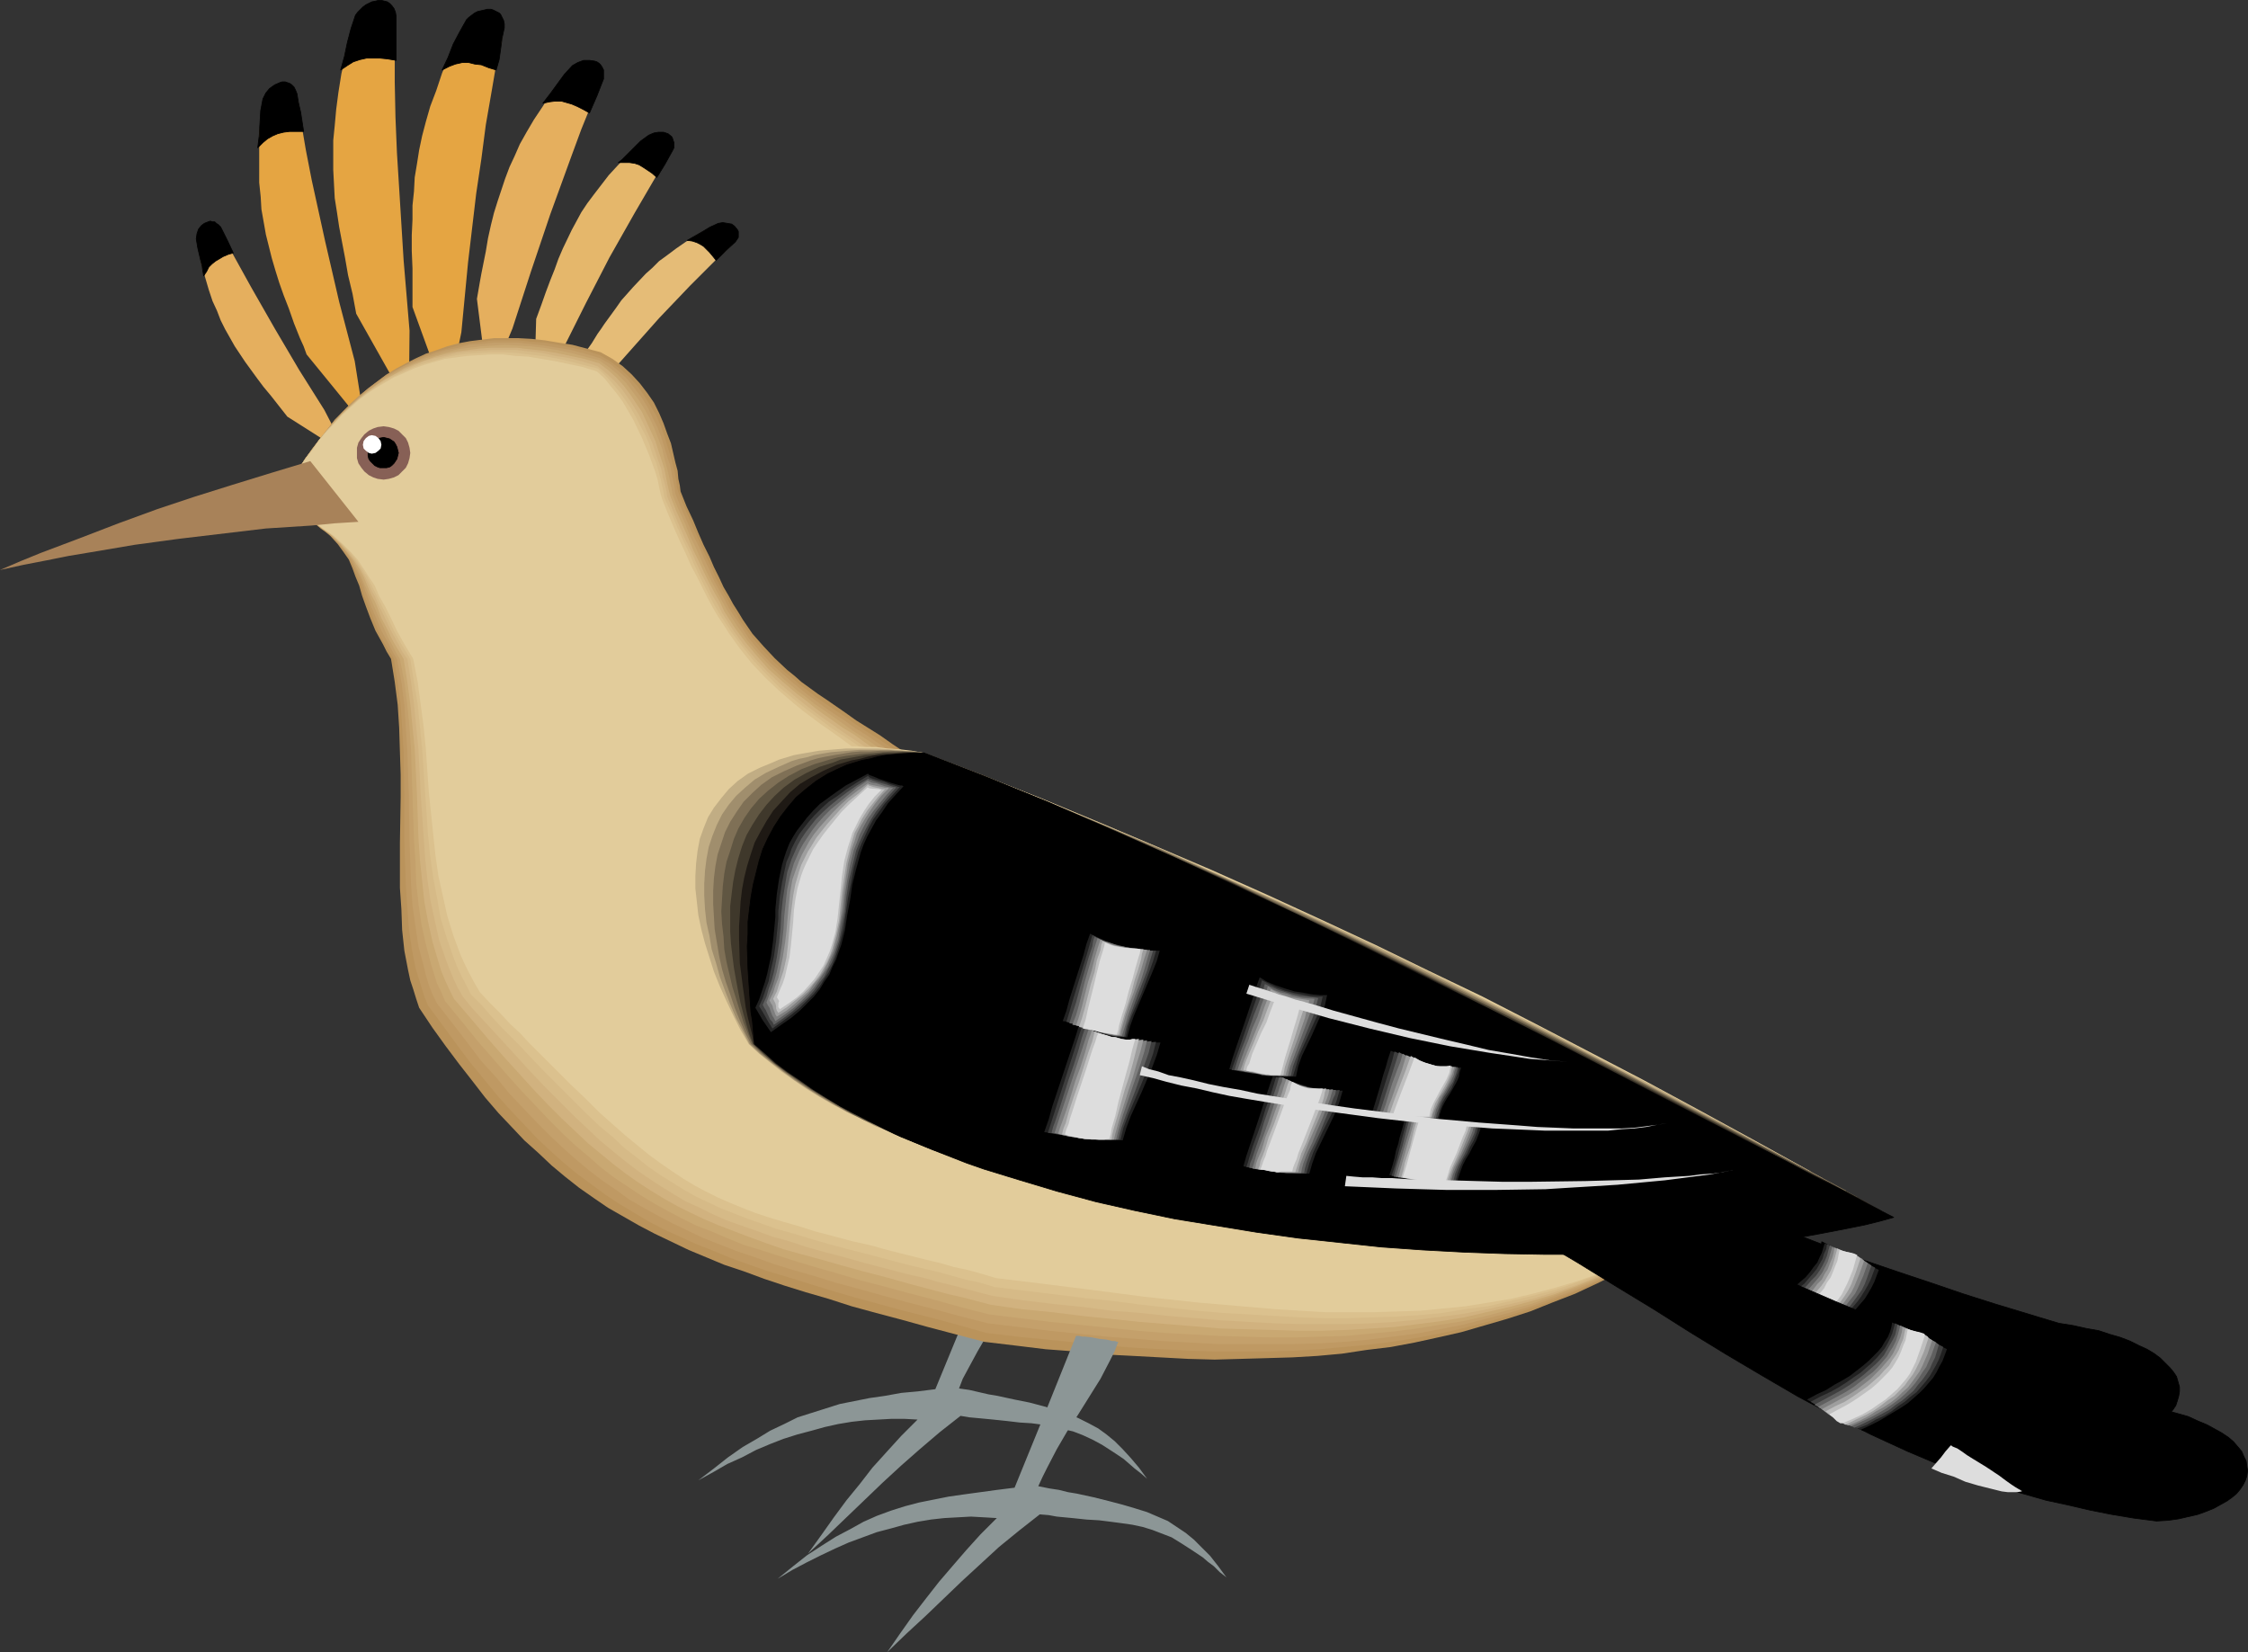 <?xml version="1.0" encoding="UTF-8" standalone="no"?>
<svg
   version="1.0"
   width="129.788mm"
   height="95.376mm"
   id="svg115"
   sodipodi:docname="Hoopoe 1.wmf"
   xmlns:inkscape="http://www.inkscape.org/namespaces/inkscape"
   xmlns:sodipodi="http://sodipodi.sourceforge.net/DTD/sodipodi-0.dtd"
   xmlns="http://www.w3.org/2000/svg"
   xmlns:svg="http://www.w3.org/2000/svg">
  <rect width="100%" height="100%" fill="#333333" stroke="none"/>
  <sodipodi:namedview
     id="namedview115"
     pagecolor="#ffffff"
     bordercolor="#000000"
     borderopacity="0.25"
     inkscape:showpageshadow="2"
     inkscape:pageopacity="0.0"
     inkscape:pagecheckerboard="0"
     inkscape:deskcolor="#d1d1d1"
     inkscape:document-units="mm" />
  <defs
     id="defs1">
    <pattern
       id="WMFhbasepattern"
       patternUnits="userSpaceOnUse"
       width="6"
       height="6"
       x="0"
       y="0" />
  </defs>
  <path
     style="fill:#8c9696;fill-opacity:1;fill-rule:evenodd;stroke:none"
     d="m 217.513,269.974 -6.626,16.646 -6.787,16.484 -3.878,0.485 -3.555,0.323 -3.555,0.646 -3.394,0.485 -3.232,0.646 -3.232,0.646 -3.07,0.97 -3.07,0.97 -3.07,0.97 -2.909,1.455 -3.07,1.455 -2.909,1.778 -3.07,1.778 -3.232,2.263 -3.07,2.424 -3.394,2.586 3.232,-1.778 3.07,-1.778 3.232,-1.455 3.07,-1.616 3.07,-1.293 2.909,-1.131 3.07,-0.97 3.07,-0.808 2.909,-0.808 2.909,-0.646 2.909,-0.485 2.909,-0.323 2.909,-0.162 2.909,-0.162 h 2.747 l 2.909,0.162 -3.555,3.555 -3.232,3.555 -3.07,3.394 -2.747,3.555 -2.909,3.555 -2.747,3.717 -2.747,3.879 -2.909,4.04 4.363,-4.04 4.04,-3.879 7.918,-7.596 4.04,-3.717 4.04,-3.555 4.363,-3.717 4.525,-3.555 1.939,0.323 1.778,0.162 3.394,0.323 3.07,0.323 2.747,0.323 2.586,0.162 2.424,0.323 2.262,0.485 2.262,0.485 2.101,0.485 2.101,0.808 2.101,0.97 2.101,1.131 2.262,1.455 2.424,1.616 1.131,0.97 1.293,1.131 1.454,1.131 1.293,1.131 -1.778,-2.424 -1.778,-2.101 -1.778,-1.939 -1.778,-1.778 -1.778,-1.455 -1.778,-1.293 -2.101,-1.131 -2.262,-1.131 -2.262,-0.97 -2.586,-0.808 -2.747,-0.808 -3.07,-0.808 -3.232,-0.646 -3.717,-0.808 -1.939,-0.323 -2.101,-0.485 -2.101,-0.485 -2.262,-0.323 0.808,-2.101 1.131,-2.101 2.101,-3.879 2.262,-3.879 4.848,-7.757 2.262,-3.879 2.101,-4.04 1.131,-1.939 0.808,-2.101 h -0.162 -0.162 -0.485 l -0.485,-0.162 -1.293,-0.162 -3.232,-0.485 -1.454,-0.323 h -0.646 l -0.485,-0.162 h -0.646 z"
     id="path1" />
  <path
     style="fill:#e5af5e;fill-opacity:1;fill-rule:evenodd;stroke:none"
     d="m 75.79,99.311 -6.464,-4.202 -6.626,-4.202 -1.778,-2.263 -1.778,-2.263 -1.616,-1.939 -1.454,-1.939 -1.293,-1.778 -1.293,-1.778 -2.262,-3.394 -2.101,-3.717 -0.97,-1.939 -0.808,-2.101 -0.97,-2.101 -0.808,-2.424 -0.808,-2.747 -0.808,-2.747 -0.323,-1.939 -0.162,-1.616 -0.162,-1.455 0.162,-1.293 0.162,-0.97 0.485,-0.808 0.323,-0.646 0.485,-0.323 0.646,-0.162 h 0.485 l 0.646,0.323 0.646,0.485 0.646,0.646 0.646,0.97 0.646,1.131 0.485,1.455 5.01,9.05 5.171,9.05 5.333,9.05 5.494,8.727 2.586,5.01 z"
     id="path2" />
  <path
     style="fill:#000000;fill-opacity:1;fill-rule:evenodd;stroke:#000000;stroke-width:0.162px;stroke-linecap:round;stroke-linejoin:round;stroke-miterlimit:4;stroke-dasharray:none;stroke-opacity:1"
     d="m 44.44,60.201 0.646,-0.97 0.485,-0.97 0.646,-0.646 0.808,-0.646 0.808,-0.485 0.808,-0.485 1.131,-0.485 1.131,-0.323 -1.293,-2.747 -1.454,-2.909 -0.485,-0.485 -0.485,-0.323 -0.323,-0.323 h -0.485 l -0.485,-0.162 -0.485,0.162 -0.808,0.323 -0.646,0.485 -0.646,0.808 -0.323,0.97 -0.162,1.131 0.323,1.939 0.97,4.202 z"
     id="path3" />
  <path
     style="fill:#e5a542;fill-opacity:1;fill-rule:evenodd;stroke:none"
     d="m 79.669,93.008 -6.302,-7.757 -6.464,-7.919 -0.646,-1.778 -0.808,-1.778 -1.293,-3.232 -1.131,-3.232 -1.131,-2.909 -0.97,-2.747 -0.808,-2.586 -0.808,-2.747 -0.646,-2.586 -0.646,-2.586 -0.485,-2.747 -0.485,-2.747 -0.162,-2.747 -0.323,-3.071 V 36.444 32.888 29.009 l 0.162,-1.293 0.162,-1.131 0.162,-1.131 0.323,-1.131 0.162,-0.97 0.323,-0.808 0.646,-1.455 0.646,-1.293 0.646,-0.808 0.808,-0.485 0.808,-0.323 h 0.808 l 0.646,0.323 0.646,0.646 0.646,0.808 0.485,1.131 0.485,1.455 0.323,1.616 0.162,1.939 1.131,6.626 1.293,6.626 1.454,6.626 1.454,6.626 3.07,13.252 3.394,12.929 1.131,7.111 z"
     id="path4" />
  <path
     style="fill:#000000;fill-opacity:1;fill-rule:evenodd;stroke:#000000;stroke-width:0.162px;stroke-linecap:round;stroke-linejoin:round;stroke-miterlimit:4;stroke-dasharray:none;stroke-opacity:1"
     d="m 56.237,32.242 1.131,-1.131 0.97,-0.808 1.131,-0.646 1.131,-0.485 1.293,-0.323 1.293,-0.162 h 1.454 1.616 l -0.646,-4.202 -0.485,-2.101 -0.323,-1.939 -0.323,-0.808 -0.323,-0.646 -0.485,-0.485 -0.485,-0.323 -0.485,-0.162 -0.485,-0.162 h -0.646 l -0.485,0.162 -1.131,0.485 -1.131,0.808 -0.808,0.97 -0.646,1.293 -0.485,2.586 -0.162,2.747 -0.162,2.747 z"
     id="path5" />
  <path
     style="fill:#e5a542;fill-opacity:1;fill-rule:evenodd;stroke:none"
     d="M 97.445,88.16 93.889,77.655 90.011,66.988 V 62.625 58.585 L 89.849,54.706 v -3.394 l 0.162,-3.394 v -3.071 l 0.323,-3.071 0.162,-3.071 0.485,-2.909 0.485,-3.071 0.646,-3.071 0.808,-3.071 0.97,-3.394 1.293,-3.394 1.293,-3.879 0.808,-1.939 0.808,-1.939 0.646,-1.293 0.646,-1.293 0.646,-1.131 0.646,-0.97 0.646,-0.97 0.646,-0.808 0.485,-0.646 0.646,-0.646 0.646,-0.485 0.485,-0.485 0.646,-0.323 0.485,-0.323 0.485,-0.162 0.485,-0.162 h 0.97 l 0.808,0.323 0.485,0.646 0.485,0.97 0.323,0.97 0.162,1.455 v 1.616 l -0.323,1.939 -0.646,1.939 -1.293,7.596 -1.293,7.434 -0.97,7.434 -1.131,7.596 -1.778,15.03 -1.454,15.192 z"
     id="path6" />
  <path
     style="fill:#000000;fill-opacity:1;fill-rule:evenodd;stroke:#000000;stroke-width:0.162px;stroke-linecap:round;stroke-linejoin:round;stroke-miterlimit:4;stroke-dasharray:none;stroke-opacity:1"
     d="m 96.475,15.272 1.616,-0.808 1.293,-0.485 1.454,-0.323 h 1.454 l 1.293,0.323 1.454,0.162 1.616,0.646 1.616,0.485 0.646,-2.263 0.323,-2.263 0.323,-2.424 0.485,-2.263 V 5.252 l -0.162,-0.808 -0.323,-0.646 -0.323,-0.646 -0.323,-0.323 -0.646,-0.323 -0.646,-0.323 -0.485,-0.162 h -0.808 l -0.646,0.162 -1.454,0.323 -0.646,0.323 -0.646,0.485 -0.646,0.485 -0.485,0.485 -1.454,2.586 -1.454,2.747 -1.131,2.909 z"
     id="path7" />
  <path
     style="fill:#e5af5e;fill-opacity:1;fill-rule:evenodd;stroke:none"
     d="m 106.494,84.443 -2.424,-19.232 0.646,-3.717 0.323,-1.778 0.323,-1.616 0.646,-3.232 0.485,-2.909 0.646,-2.909 0.646,-2.586 0.808,-2.586 0.808,-2.424 0.808,-2.424 0.97,-2.586 1.131,-2.424 1.131,-2.586 1.454,-2.586 1.616,-2.747 1.939,-2.909 1.939,-3.071 0.808,-0.97 0.808,-0.97 0.646,-0.808 0.808,-0.808 1.293,-1.131 1.293,-0.97 1.131,-0.646 1.131,-0.323 h 0.808 l 0.808,0.162 0.485,0.323 0.485,0.646 0.323,0.808 v 0.97 l -0.162,1.293 -0.323,1.293 -0.646,1.616 -0.808,1.616 -2.424,5.98 -2.262,6.141 -4.525,12.444 -4.202,12.444 -4.04,12.444 z"
     id="path8" />
  <path
     style="fill:#e5b76b;fill-opacity:1;fill-rule:evenodd;stroke:none"
     d="m 116.513,86.22 0.485,-16.646 1.131,-3.071 0.97,-2.747 0.97,-2.586 0.97,-2.424 0.808,-2.263 0.97,-2.263 1.939,-4.04 2.101,-3.879 1.293,-1.939 1.454,-1.939 1.616,-2.101 1.616,-2.101 1.939,-2.101 2.262,-2.424 1.454,-1.455 1.454,-1.131 1.454,-0.808 1.131,-0.646 0.97,-0.323 0.97,-0.162 h 0.808 l 0.646,0.323 0.323,0.485 0.323,0.485 0.162,0.808 -0.162,0.97 -0.323,0.97 -0.485,0.97 -0.646,1.293 -0.97,1.293 -5.656,9.697 -5.494,9.697 -5.171,10.02 -5.01,10.02 z"
     id="path9" />
  <path
     style="fill:#000000;fill-opacity:1;fill-rule:evenodd;stroke:#000000;stroke-width:0.162px;stroke-linecap:round;stroke-linejoin:round;stroke-miterlimit:4;stroke-dasharray:none;stroke-opacity:1"
     d="m 134.936,35.474 h 1.293 1.131 l 1.131,0.162 0.97,0.323 0.808,0.485 0.97,0.646 0.97,0.646 1.131,0.97 1.778,-2.909 1.616,-2.909 0.323,-0.646 v -0.646 -0.485 l -0.162,-0.485 -0.162,-0.485 -0.162,-0.323 -0.808,-0.646 -0.97,-0.323 h -1.131 l -0.97,0.162 -1.131,0.485 -1.778,1.293 -1.616,1.616 -1.616,1.616 -0.808,0.808 z"
     id="path10" />
  <path
     style="fill:#e5bc77;fill-opacity:1;fill-rule:evenodd;stroke:none"
     d="m 123.462,91.069 1.939,-6.949 2.101,-6.949 1.616,-2.263 1.293,-2.101 0.808,-1.131 0.646,-0.97 1.293,-1.778 1.293,-1.778 1.131,-1.616 2.586,-2.909 2.747,-2.909 1.454,-1.293 1.454,-1.455 1.778,-1.293 1.939,-1.455 2.101,-1.455 2.424,-1.455 1.454,-0.808 1.454,-0.646 1.293,-0.485 1.293,-0.162 0.808,-0.162 0.97,0.162 0.485,0.162 0.485,0.323 0.323,0.485 0.162,0.485 -0.162,0.808 -0.162,0.646 -0.485,0.808 -0.646,0.808 -0.808,0.808 -1.131,0.97 -6.787,6.788 -6.787,7.111 -6.464,7.273 -6.464,7.273 -3.717,3.555 z"
     id="path11" />
  <path
     style="fill:#000000;fill-opacity:1;fill-rule:evenodd;stroke:#000000;stroke-width:0.162px;stroke-linecap:round;stroke-linejoin:round;stroke-miterlimit:4;stroke-dasharray:none;stroke-opacity:1"
     d="m 149.965,52.443 1.131,0.162 0.97,0.323 0.646,0.323 0.808,0.485 0.646,0.646 0.646,0.646 0.808,0.97 0.646,0.808 2.101,-2.101 2.101,-1.939 0.323,-0.485 0.323,-0.485 V 51.312 50.989 50.504 l -0.162,-0.323 -0.646,-0.808 -0.646,-0.485 -0.97,-0.162 -0.97,-0.162 -0.97,0.162 -1.778,0.808 -1.616,0.97 z"
     id="path12" />
  <path
     style="fill:#e5a542;fill-opacity:1;fill-rule:evenodd;stroke:none"
     d="m 89.203,88.806 -11.474,-20.363 -0.808,-4.364 -0.97,-4.04 -0.646,-3.717 -0.646,-3.394 -0.646,-3.394 -0.485,-3.232 -0.485,-3.071 -0.162,-3.071 -0.162,-3.071 V 34.019 30.626 l 0.323,-3.232 0.323,-3.555 0.485,-3.717 0.646,-4.04 0.485,-2.101 0.323,-2.263 0.485,-1.455 0.323,-1.293 0.485,-1.293 0.485,-1.131 0.485,-0.97 0.485,-0.97 0.485,-0.808 0.485,-0.808 0.485,-0.646 0.485,-0.485 0.97,-0.808 0.97,-0.485 0.97,-0.162 0.808,0.162 0.808,0.485 0.646,0.808 0.485,1.131 0.323,1.293 0.323,1.616 v 1.939 l -0.162,2.263 v 7.757 l 0.162,7.757 0.323,7.757 0.485,7.757 0.97,15.676 1.293,15.353 z"
     id="path13" />
  <path
     style="fill:#000000;fill-opacity:1;fill-rule:evenodd;stroke:#000000;stroke-width:0.162px;stroke-linecap:round;stroke-linejoin:round;stroke-miterlimit:4;stroke-dasharray:none;stroke-opacity:1"
     d="m 74.336,15.272 1.454,-0.97 1.293,-0.808 1.454,-0.485 1.454,-0.323 h 1.293 1.616 l 1.616,0.162 1.939,0.323 V 3.636 L 86.294,2.667 85.971,1.859 85.486,1.212 85.002,0.727 84.517,0.404 83.87,0.242 83.224,0.081 h -0.646 l -0.646,0.162 -0.808,0.162 -0.646,0.323 -0.646,0.323 -0.646,0.485 -0.485,0.485 -0.646,0.646 -0.485,0.646 -0.97,2.909 -0.808,3.071 -0.646,3.071 z"
     id="path14" />
  <path
     style="fill:#000000;fill-opacity:1;fill-rule:evenodd;stroke:#000000;stroke-width:0.162px;stroke-linecap:round;stroke-linejoin:round;stroke-miterlimit:4;stroke-dasharray:none;stroke-opacity:1"
     d="m 320.614,252.843 8.726,5.172 8.403,5.333 8.242,5.01 8.08,5.01 7.918,4.848 7.757,4.687 7.918,4.364 7.757,4.364 7.918,4.04 8.242,3.717 4.04,1.778 4.202,1.616 4.202,1.616 4.202,1.455 4.363,1.455 4.525,1.455 4.525,1.131 4.686,1.131 4.686,1.131 4.848,0.97 4.848,0.808 5.171,0.646 2.424,-0.162 2.424,-0.485 2.101,-0.323 1.939,-0.646 1.778,-0.646 1.778,-0.485 1.454,-0.808 1.293,-0.808 1.293,-0.808 0.97,-0.808 0.808,-0.97 0.646,-0.97 0.323,-0.97 0.323,-1.131 0.162,-0.97 v -0.97 l -0.323,-1.131 -0.323,-1.131 -0.646,-0.97 -0.808,-0.97 -0.97,-0.97 -1.131,-1.131 -1.293,-0.97 -1.616,-0.97 -1.778,-0.808 -1.939,-0.97 -2.101,-0.808 -2.262,-0.646 -2.424,-0.808 -2.747,-0.485 -2.909,-0.646 -3.07,-0.485 -6.949,-2.101 -6.949,-2.101 -7.11,-2.263 -7.11,-2.424 -7.272,-2.424 -7.11,-2.424 -7.272,-2.747 -7.11,-2.747 -6.949,-2.909 -7.11,-3.071 -6.787,-3.071 -6.787,-3.394 -6.787,-3.394 -6.464,-3.717 -6.302,-3.717 -6.141,-3.879 -9.05,5.333 z"
     id="path15" />
  <path
     style="fill:#000000;fill-opacity:1;fill-rule:evenodd;stroke:#000000;stroke-width:0.162px;stroke-linecap:round;stroke-linejoin:round;stroke-miterlimit:4;stroke-dasharray:none;stroke-opacity:1"
     d="m 378.628,287.428 2.101,-1.131 2.101,-0.97 1.939,-0.97 1.616,-0.97 1.616,-1.131 1.616,-0.97 1.293,-0.97 1.293,-1.131 1.131,-0.97 0.97,-1.131 0.808,-0.97 0.808,-0.97 0.485,-1.131 0.485,-0.97 0.485,-0.97 0.162,-1.131 13.09,6.626 -0.323,1.293 -0.485,1.293 -0.646,1.131 -0.808,1.131 -0.808,1.293 -0.808,1.131 -1.131,1.131 -0.97,0.97 -2.586,2.101 -1.616,1.131 -1.454,0.97 -1.616,0.97 -1.778,0.97 -1.939,0.808 -1.939,0.97 z"
     id="path16" />
  <path
     style="fill:#ffffff;fill-opacity:1;fill-rule:evenodd;stroke:none"
     d="m 410.625,298.094 -0.97,1.293 -0.97,1.293 -0.97,1.293 -1.131,1.131 2.424,0.97 2.424,0.97 2.747,0.97 2.586,0.808 2.747,0.646 2.586,0.485 1.131,0.162 1.131,0.162 0.97,-0.162 1.131,-0.162 h -0.162 -0.162 l -0.162,-0.162 -0.323,-0.162 -0.808,-0.646 -0.97,-0.646 -1.131,-0.808 -1.293,-0.808 -2.909,-1.939 -2.909,-1.778 -1.293,-0.97 -1.131,-0.646 -0.97,-0.646 -0.808,-0.323 -0.323,-0.162 -0.162,-0.162 h -0.162 z"
     id="path17" />
  <path
     style="fill:#212121;fill-opacity:1;fill-rule:evenodd;stroke:none"
     d="m 379.436,288.074 2.101,-1.131 1.939,-0.97 1.939,-1.131 1.778,-0.97 1.616,-1.131 1.454,-0.97 1.454,-1.131 1.131,-0.97 1.131,-0.97 0.97,-1.131 0.808,-1.131 0.808,-0.97 0.485,-1.131 0.485,-0.97 0.323,-1.131 0.323,-0.97 5.979,2.909 2.909,1.455 2.909,1.455 -0.485,1.293 -0.485,1.293 -0.646,1.293 -0.646,1.131 -0.808,1.293 -0.97,1.131 -0.97,1.131 -1.131,1.131 -1.131,0.97 -1.293,1.131 -1.454,0.97 -1.454,0.97 -1.778,0.97 -1.778,0.97 -1.778,0.97 -2.101,0.808 -5.818,-3.232 z"
     id="path18" />
  <path
     style="fill:#3f3f3f;fill-opacity:1;fill-rule:evenodd;stroke:none"
     d="m 380.244,288.559 2.262,-1.131 1.939,-0.97 1.778,-1.131 1.778,-0.97 1.616,-1.131 1.454,-1.131 1.293,-0.97 1.293,-0.97 0.97,-1.131 0.97,-1.131 0.808,-0.97 0.646,-1.131 0.646,-1.131 0.323,-1.131 0.485,-0.97 0.162,-1.131 2.586,1.293 2.747,1.293 2.747,1.293 2.424,1.293 -0.485,1.293 -0.485,1.293 -0.646,1.293 -0.646,1.131 -0.808,1.293 -0.808,1.131 -0.97,1.131 -0.97,1.131 -1.293,1.131 -1.293,1.131 -1.293,0.97 -1.616,0.97 -1.616,1.131 -1.778,0.97 -1.939,0.97 -2.101,0.808 -2.424,-1.293 -2.586,-1.455 z"
     id="path19" />
  <path
     style="fill:#606060;fill-opacity:1;fill-rule:evenodd;stroke:none"
     d="m 381.052,289.044 2.101,-0.97 2.101,-1.131 1.778,-1.131 1.778,-0.97 1.616,-1.131 1.293,-0.97 1.454,-1.131 1.131,-1.131 0.97,-1.131 0.97,-0.97 0.808,-1.131 0.646,-1.131 0.485,-0.97 0.485,-1.131 0.323,-1.293 0.323,-0.97 2.262,0.97 1.293,0.646 1.131,0.485 2.424,1.131 0.97,0.485 0.97,0.646 -0.97,2.747 -0.485,1.293 -0.646,1.293 -0.808,1.131 -0.808,1.131 -0.97,1.293 -0.97,0.97 -1.131,1.131 -1.293,1.131 -1.454,0.97 -1.454,1.131 -1.616,0.97 -1.778,0.97 -2.101,0.97 -2.101,0.97 -2.101,-1.131 -2.101,-1.293 z"
     id="path20" />
  <path
     style="fill:#7f7f7f;fill-opacity:1;fill-rule:evenodd;stroke:none"
     d="m 381.86,289.529 2.101,-0.97 2.101,-1.131 1.778,-1.131 1.778,-0.97 1.454,-1.131 1.454,-1.131 1.293,-0.97 1.131,-1.131 0.97,-1.131 0.97,-1.131 0.808,-1.131 0.485,-0.97 0.646,-1.293 0.646,-2.101 0.323,-1.131 1.939,0.808 2.262,0.808 1.131,0.485 0.97,0.323 0.808,0.646 0.646,0.485 -0.97,2.747 -1.131,2.586 -0.646,1.293 -1.778,2.263 -0.97,1.131 -1.131,1.131 -1.293,1.131 -1.293,0.97 -1.616,1.131 -1.616,0.97 -1.778,1.131 -1.939,0.97 -2.101,0.97 -1.778,-0.97 -1.939,-1.131 -1.778,-1.131 z"
     id="path21" />
  <path
     style="fill:#9e9e9e;fill-opacity:1;fill-rule:evenodd;stroke:none"
     d="m 382.668,290.175 2.101,-1.131 2.101,-0.97 1.778,-1.131 1.778,-1.131 1.454,-1.131 1.454,-1.131 1.131,-1.131 1.131,-0.97 0.97,-1.293 0.97,-0.97 0.646,-1.293 0.646,-0.97 0.485,-1.293 0.485,-1.131 0.323,-1.131 0.162,-1.131 0.97,0.323 0.808,0.323 0.97,0.323 0.97,0.323 0.808,0.323 0.808,0.485 0.646,0.323 0.485,0.485 -0.97,2.747 -1.131,2.747 -0.646,1.293 -0.808,1.131 -0.808,1.131 -0.97,1.131 -1.131,1.131 -1.131,1.131 -1.454,0.97 -1.454,1.131 -1.616,0.97 -1.939,1.131 -1.939,0.97 -2.101,0.97 -0.646,-0.323 -0.646,-0.323 -1.616,-0.808 -1.616,-1.131 z"
     id="path22" />
  <path
     style="fill:#bfbfbf;fill-opacity:1;fill-rule:evenodd;stroke:none"
     d="m 383.476,290.66 2.262,-1.131 1.939,-0.97 1.939,-1.131 1.616,-1.131 1.454,-1.131 1.293,-1.131 1.293,-1.131 1.131,-1.131 0.97,-1.131 0.808,-1.131 0.646,-1.131 0.646,-1.131 0.485,-1.293 0.323,-1.131 0.646,-2.424 0.646,0.323 0.808,0.323 0.808,0.162 0.808,0.162 0.646,0.323 0.646,0.323 0.485,0.323 0.162,0.323 -0.97,2.909 -0.97,2.586 -0.646,1.293 -0.808,1.293 -0.808,1.131 -0.97,1.131 -0.97,1.131 -1.293,1.131 -1.293,1.131 -1.454,0.97 -1.778,1.131 -1.778,0.97 -2.101,0.97 -2.262,1.131 -0.323,-0.162 -0.485,-0.323 -1.293,-0.646 -1.131,-0.808 z"
     id="path23" />
  <path
     style="fill:#dddddd;fill-opacity:1;fill-rule:evenodd;stroke:none"
     d="m 384.284,291.307 2.262,-1.131 1.939,-1.131 1.778,-1.131 1.616,-1.131 1.454,-1.131 1.454,-1.131 1.131,-1.131 1.131,-1.131 0.97,-1.131 0.646,-1.293 0.808,-1.131 0.485,-1.131 0.485,-1.293 0.485,-1.131 0.485,-2.424 0.485,0.162 0.646,0.162 0.646,0.162 0.808,0.162 0.646,0.162 0.323,0.162 0.323,0.162 -0.162,0.323 -0.808,2.909 -1.131,2.747 -1.293,2.586 -0.808,1.131 -0.97,1.131 -0.97,1.131 -1.131,1.131 -1.454,1.131 -1.454,0.97 -1.778,1.131 -1.778,0.97 -2.101,1.131 -2.262,0.97 h -0.162 l -0.323,-0.162 -0.323,-0.162 -0.485,-0.323 -0.808,-0.646 z"
     id="path24" />
  <path
     style="fill:#ba935b;fill-opacity:1;fill-rule:evenodd;stroke:none"
     d="m 131.057,76.847 2.586,1.455 2.262,1.616 1.939,1.778 1.778,1.939 1.616,2.101 1.454,2.101 1.131,2.263 0.97,2.263 0.808,2.263 0.808,2.101 0.485,2.101 0.485,2.101 0.485,1.778 0.162,1.778 0.323,1.455 0.162,1.293 1.293,3.232 1.454,3.071 1.131,2.747 1.131,2.586 1.293,2.586 0.97,2.263 1.131,2.263 0.97,2.101 1.131,1.939 0.97,1.778 1.131,1.778 0.97,1.616 2.101,3.071 2.424,2.747 2.424,2.586 2.747,2.586 1.616,1.293 1.454,1.293 1.778,1.293 1.778,1.293 1.939,1.293 2.101,1.455 2.101,1.455 2.262,1.616 2.586,1.616 2.586,1.616 2.747,1.939 2.909,1.939 5.656,2.101 5.818,2.263 5.818,2.263 6.141,2.424 5.979,2.586 6.141,2.424 12.443,5.333 12.443,5.495 12.766,5.495 12.605,5.818 12.766,6.141 12.605,5.98 12.282,6.141 12.12,6.303 11.797,6.141 5.818,3.232 5.656,3.071 5.494,3.071 5.494,3.071 5.333,3.232 5.171,3.071 4.848,3.071 4.848,2.909 -5.01,3.717 -4.848,3.555 -4.848,3.232 -5.01,3.071 -4.848,2.909 -4.848,2.747 -4.848,2.424 -4.848,2.424 -4.848,2.263 -5.01,1.939 -4.848,1.939 -5.01,1.616 -5.01,1.455 -5.01,1.455 -5.01,1.131 -5.171,1.131 -5.171,0.97 -5.333,0.646 -5.333,0.808 -5.333,0.485 -5.494,0.323 -5.494,0.162 -5.656,0.162 -5.818,0.162 -5.818,-0.162 -5.979,-0.323 -5.979,-0.323 -6.302,-0.323 -6.302,-0.646 -6.464,-0.485 -6.626,-0.808 -6.787,-0.808 -6.141,-1.616 -6.141,-1.616 -5.818,-1.616 -5.494,-1.455 -5.333,-1.455 -5.01,-1.616 -5.01,-1.455 -4.686,-1.455 -4.363,-1.455 -4.363,-1.616 -4.363,-1.455 -3.878,-1.616 -3.878,-1.616 -3.717,-1.778 -3.717,-1.778 -3.394,-1.778 -3.394,-1.939 -3.394,-1.939 -3.07,-2.101 -3.232,-2.263 -3.07,-2.424 -2.909,-2.424 -2.909,-2.747 -3.07,-2.747 -2.747,-2.909 -2.909,-3.071 -2.909,-3.394 -2.747,-3.555 -2.909,-3.717 -2.909,-3.879 -2.909,-4.04 -2.909,-4.364 -0.646,-1.939 -0.646,-2.101 -0.646,-1.939 -0.485,-2.263 -0.808,-4.202 -0.485,-4.525 -0.162,-4.525 -0.323,-4.687 v -4.848 -4.848 l 0.162,-10.02 v -5.01 l -0.162,-5.01 -0.162,-5.172 -0.323,-5.01 -0.646,-5.01 -0.808,-5.01 -0.97,-1.616 -0.808,-1.616 -0.808,-1.455 -0.808,-1.455 -1.131,-2.747 -0.97,-2.586 -0.808,-2.263 -0.646,-2.263 -0.808,-1.939 -0.646,-1.778 -0.808,-1.939 -1.131,-1.616 -1.293,-1.778 -1.616,-1.778 -0.97,-0.808 -1.131,-0.808 -1.131,-0.97 -1.293,-0.808 -1.293,-0.97 -1.616,-0.808 -1.778,-0.97 -1.939,-0.97 2.747,-5.01 1.454,-2.424 1.454,-2.263 1.616,-2.263 1.616,-2.101 1.616,-2.101 1.616,-2.101 1.778,-1.778 1.778,-1.778 1.939,-1.778 1.939,-1.616 1.939,-1.455 1.939,-1.455 2.101,-1.293 2.101,-1.131 2.262,-1.131 2.101,-0.97 2.424,-0.808 2.262,-0.808 2.424,-0.646 2.586,-0.485 2.586,-0.323 2.586,-0.323 h 2.586 2.747 l 2.909,0.162 2.909,0.323 2.909,0.485 3.07,0.485 3.07,0.808 z"
     id="path25" />
  <path
     style="fill:#bf9963;fill-opacity:1;fill-rule:evenodd;stroke:none"
     d="m 130.896,77.493 2.424,1.455 2.101,1.616 1.939,1.778 1.778,1.939 1.454,2.101 1.293,2.101 1.293,2.101 0.97,2.263 0.808,2.263 0.646,2.101 0.646,2.101 0.485,1.939 0.485,1.778 0.323,1.616 0.162,1.616 0.323,1.131 1.293,3.232 1.293,3.071 1.293,2.909 1.131,2.586 1.131,2.424 1.131,2.424 0.97,2.263 1.131,2.101 1.131,1.939 0.97,1.939 1.131,1.616 0.97,1.778 2.262,3.071 2.262,2.747 2.586,2.747 2.747,2.586 1.616,1.293 1.454,1.293 1.778,1.293 1.778,1.455 1.939,1.293 2.101,1.455 2.262,1.455 2.262,1.616 2.424,1.616 2.586,1.616 2.909,1.939 2.909,1.939 5.656,2.101 5.818,2.263 5.979,2.263 5.979,2.424 5.979,2.424 6.141,2.424 12.443,5.333 12.605,5.333 12.766,5.495 12.766,5.818 12.605,5.98 12.605,5.98 12.443,5.98 12.12,6.141 5.979,3.071 5.818,3.071 5.818,3.232 5.656,3.071 5.494,3.071 5.333,3.071 5.333,3.071 5.171,3.071 5.01,3.071 4.686,3.071 -5.01,3.717 -4.848,3.555 -4.848,3.232 -5.01,3.071 -4.686,2.747 -5.01,2.747 -4.848,2.424 -4.848,2.263 -4.848,2.101 -4.848,1.939 -5.01,1.778 -4.848,1.616 -5.01,1.455 -5.01,1.293 -5.01,1.131 -5.171,0.97 -5.171,0.808 -5.171,0.646 -5.333,0.485 -5.333,0.485 -5.494,0.323 -5.656,0.162 h -5.656 -5.656 l -5.818,-0.162 -5.979,-0.323 -5.979,-0.323 -6.141,-0.485 -6.464,-0.646 -6.464,-0.646 -6.464,-0.646 -6.787,-0.808 -6.302,-1.778 -5.979,-1.616 -5.818,-1.455 -5.333,-1.455 -5.333,-1.455 -5.01,-1.455 -4.686,-1.455 -4.686,-1.455 -4.363,-1.293 -4.202,-1.455 -4.04,-1.455 -3.878,-1.616 -3.717,-1.455 -3.555,-1.616 -3.555,-1.616 -3.394,-1.778 -3.232,-1.939 -3.232,-1.939 -2.909,-1.939 -3.07,-2.263 -3.07,-2.263 -2.909,-2.424 -2.909,-2.586 -2.909,-2.747 -2.747,-2.909 -2.909,-3.071 -2.909,-3.232 -2.909,-3.555 -3.07,-3.717 -2.909,-3.879 -3.07,-4.202 -3.232,-4.364 -0.808,-1.939 -0.646,-2.101 -0.646,-2.101 -0.646,-2.101 -0.808,-4.202 -0.646,-4.364 -0.323,-4.687 -0.323,-4.687 -0.162,-4.687 -0.162,-4.848 v -9.858 l -0.162,-10.02 -0.323,-5.01 -0.323,-5.01 -0.646,-5.01 -0.808,-5.01 -0.97,-1.616 -0.97,-1.616 -0.808,-1.455 -0.646,-1.455 -1.131,-2.747 -0.97,-2.586 -0.97,-2.263 -0.646,-2.263 -0.808,-1.939 -0.808,-1.778 -0.97,-1.939 -1.131,-1.616 -1.293,-1.778 -1.616,-1.778 -0.97,-0.808 -1.131,-0.808 -1.131,-0.97 -1.454,-0.808 -1.293,-0.97 -1.616,-0.808 -1.778,-0.97 -1.939,-0.97 1.454,-2.586 1.293,-2.424 1.454,-2.424 1.454,-2.263 1.616,-2.263 1.616,-2.101 1.616,-2.101 1.616,-1.939 1.778,-1.939 1.778,-1.778 1.778,-1.616 1.939,-1.616 1.939,-1.455 1.939,-1.455 2.101,-1.131 2.262,-1.131 2.101,-1.131 2.262,-0.97 2.262,-0.808 2.424,-0.646 2.424,-0.646 2.424,-0.485 2.586,-0.323 2.586,-0.323 h 2.747 2.747 l 2.747,0.323 2.909,0.162 2.909,0.485 3.07,0.646 3.07,0.646 z"
     id="path26" />
  <path
     style="fill:#c4a06b;fill-opacity:1;fill-rule:evenodd;stroke:none"
     d="m 130.896,78.14 2.262,1.293 1.939,1.616 1.939,1.778 1.454,1.939 1.616,2.101 1.293,2.101 0.97,2.101 1.131,2.263 0.808,2.101 0.646,2.101 0.646,2.101 0.646,1.939 0.323,1.778 0.323,1.616 0.323,1.455 0.162,1.293 1.293,3.232 1.293,2.909 1.293,2.909 1.293,2.586 1.131,2.586 1.131,2.424 0.97,2.263 1.131,2.101 1.131,1.939 0.97,1.939 1.131,1.778 1.131,1.616 2.101,3.232 2.424,2.909 2.586,2.747 2.909,2.586 1.454,1.293 1.616,1.293 1.778,1.455 1.778,1.293 1.939,1.455 2.101,1.455 2.262,1.455 2.262,1.616 2.586,1.616 2.586,1.778 2.747,1.778 2.909,1.939 5.656,2.101 5.818,2.263 5.979,2.263 5.979,2.424 6.141,2.424 6.141,2.424 12.443,5.172 12.605,5.333 12.766,5.495 12.766,5.656 12.766,5.656 12.605,5.98 12.443,5.98 12.12,6.141 5.979,3.071 5.818,3.071 11.474,6.141 5.494,3.071 5.333,3.071 5.171,3.071 5.171,3.071 5.01,3.071 4.686,3.071 -5.01,3.717 -4.848,3.394 -4.848,3.232 -5.01,3.071 -4.686,2.747 -4.848,2.747 -4.848,2.263 -4.848,2.263 -5.01,2.101 -4.848,1.778 -4.848,1.778 -4.848,1.455 -5.01,1.293 -5.01,1.293 -5.01,0.97 -5.171,0.97 -5.171,0.646 -5.171,0.646 -5.171,0.485 -5.494,0.323 -5.494,0.162 h -5.494 -5.656 -5.656 l -5.818,-0.323 -5.979,-0.323 -5.979,-0.485 -6.302,-0.485 -6.302,-0.646 -6.302,-0.646 -6.626,-0.808 -6.787,-0.808 -6.302,-1.616 -5.979,-1.616 -5.656,-1.455 -5.333,-1.455 -5.171,-1.455 -4.848,-1.293 -4.686,-1.455 -4.525,-1.293 -4.202,-1.293 -4.04,-1.455 -3.878,-1.293 -3.717,-1.455 -3.717,-1.455 -3.394,-1.616 -3.394,-1.616 -3.07,-1.616 -3.232,-1.778 -3.07,-1.778 -2.909,-2.101 -3.07,-2.101 -2.747,-2.101 -2.909,-2.424 -2.909,-2.586 -2.747,-2.586 -2.909,-2.909 -2.909,-3.071 -3.07,-3.232 -2.909,-3.555 -3.232,-3.555 -3.07,-4.04 -3.232,-4.202 -3.394,-4.364 -0.97,-1.939 -0.808,-2.101 -0.646,-2.101 -0.485,-2.101 -1.131,-4.202 -0.646,-4.364 -0.646,-4.525 -0.323,-4.687 -0.162,-4.687 -0.162,-4.848 -0.162,-9.697 -0.323,-9.858 -0.323,-5.01 -0.323,-5.01 -0.646,-5.01 -0.97,-5.01 -0.97,-1.616 -0.808,-1.616 -0.808,-1.455 -0.808,-1.455 -1.131,-2.747 -1.131,-2.586 -0.808,-2.263 -0.485,-1.131 -0.323,-1.131 -0.808,-1.939 -0.97,-1.778 -0.97,-1.939 -1.131,-1.616 -1.454,-1.778 -1.778,-1.778 -0.97,-0.808 -2.262,-1.778 -1.293,-0.808 -1.454,-0.97 -1.616,-0.808 -1.778,-0.97 -1.939,-0.97 1.454,-2.586 1.293,-2.424 1.454,-2.424 1.454,-2.263 1.616,-2.263 1.616,-2.101 1.616,-1.939 1.616,-2.101 1.778,-1.778 3.555,-3.394 1.939,-1.616 1.939,-1.455 1.939,-1.293 2.101,-1.293 2.101,-1.131 2.262,-0.97 2.262,-0.97 2.262,-0.808 2.262,-0.646 2.586,-0.485 2.424,-0.646 2.586,-0.162 2.586,-0.323 h 2.586 2.747 l 2.909,0.323 2.909,0.323 2.909,0.485 2.909,0.485 3.07,0.808 z"
     id="path27" />
  <path
     style="fill:#c9a872;fill-opacity:1;fill-rule:evenodd;stroke:none"
     d="m 130.734,78.625 2.101,1.455 1.939,1.616 1.778,1.778 1.454,1.939 1.454,1.939 1.293,2.101 1.131,2.101 0.97,2.101 0.808,2.101 0.808,2.101 0.485,2.101 0.485,1.778 0.485,1.939 0.323,1.616 0.323,1.455 0.162,1.131 1.293,3.232 1.454,3.071 1.131,2.909 1.293,2.586 1.131,2.586 1.131,2.424 1.131,2.263 1.131,2.101 1.131,2.101 0.97,1.778 1.131,1.778 1.131,1.778 2.262,3.232 2.424,2.909 2.586,2.747 2.909,2.747 3.232,2.747 1.778,1.293 1.778,1.455 1.939,1.293 2.101,1.455 2.262,1.616 2.262,1.616 2.586,1.616 2.586,1.778 2.747,1.778 2.909,1.939 5.818,2.101 5.818,2.263 5.818,2.263 5.979,2.424 6.141,2.424 6.141,2.263 12.443,5.172 12.766,5.172 12.766,5.495 12.766,5.495 12.766,5.656 12.605,5.818 12.443,5.98 12.12,5.98 5.979,3.071 5.979,3.071 5.656,3.071 5.656,3.071 5.494,3.071 5.494,3.071 5.171,3.071 5.01,3.071 5.01,3.071 4.686,3.071 -5.01,3.717 -4.848,3.394 -4.848,3.232 -4.848,2.909 -4.848,2.909 -4.848,2.424 -4.848,2.424 -4.848,2.101 -4.848,1.939 -4.848,1.778 -5.01,1.778 -4.848,1.293 -4.848,1.293 -5.01,1.131 -5.171,0.808 -5.01,0.808 -5.01,0.646 -5.333,0.485 -5.171,0.485 -5.494,0.162 -5.333,0.162 h -5.494 l -5.656,-0.162 -5.656,-0.162 -5.818,-0.323 -5.979,-0.323 -5.979,-0.485 -6.302,-0.646 -6.302,-0.646 -6.464,-0.646 -6.626,-0.808 -6.626,-0.808 -3.232,-0.808 -3.07,-0.808 -5.818,-1.616 -5.656,-1.455 -5.333,-1.455 -5.01,-1.293 -4.848,-1.455 -4.525,-1.293 -4.363,-1.293 -4.04,-1.293 -4.04,-1.293 -3.717,-1.131 -3.555,-1.455 -3.394,-1.455 -3.394,-1.293 -3.232,-1.616 -3.07,-1.616 -2.909,-1.616 -2.909,-1.778 -2.909,-1.939 -2.909,-1.939 -2.747,-2.101 -2.747,-2.424 -2.909,-2.424 -2.747,-2.586 -2.909,-2.909 -2.909,-3.071 -3.07,-3.232 -3.07,-3.394 -3.232,-3.717 -3.394,-3.879 -3.394,-4.202 -3.717,-4.525 -0.808,-1.939 -0.97,-1.939 -0.646,-2.101 -0.646,-2.101 -1.131,-4.364 -0.97,-4.364 -0.646,-4.525 -0.485,-4.525 -0.162,-4.687 -0.323,-4.687 -0.162,-4.848 -0.162,-4.848 -0.162,-4.848 -0.162,-5.01 -0.323,-4.848 -0.485,-5.01 -0.646,-5.01 -0.97,-5.01 -0.97,-1.616 -0.808,-1.616 -0.808,-1.455 -0.646,-1.455 -1.293,-2.747 -1.131,-2.586 -0.97,-2.263 -0.97,-2.263 -0.808,-1.939 -0.97,-1.778 -0.97,-1.939 -1.293,-1.616 -1.454,-1.778 -1.778,-1.778 -0.97,-0.808 -1.131,-0.808 -1.293,-0.97 -1.293,-0.808 -1.454,-0.97 -1.616,-0.808 -1.778,-0.97 -1.939,-0.97 1.454,-2.586 1.293,-2.424 1.454,-2.424 1.454,-2.263 1.616,-2.101 1.616,-2.263 1.616,-1.939 1.616,-1.939 1.778,-1.778 1.778,-1.778 1.778,-1.616 1.939,-1.455 1.939,-1.455 1.939,-1.455 2.101,-1.131 2.101,-1.131 2.262,-0.97 2.262,-0.97 2.262,-0.646 2.262,-0.646 2.424,-0.646 2.424,-0.323 2.586,-0.323 2.586,-0.162 2.747,-0.162 2.747,0.162 2.747,0.162 2.909,0.323 2.909,0.485 3.07,0.646 3.07,0.808 z"
     id="path28" />
  <path
     style="fill:#d1b27f;fill-opacity:1;fill-rule:evenodd;stroke:none"
     d="m 130.734,79.271 1.939,1.455 1.778,1.616 1.616,1.778 1.454,1.939 1.293,1.939 1.293,1.939 0.97,2.101 0.97,2.101 0.97,2.101 0.646,2.101 0.646,1.939 0.646,1.939 0.323,1.616 0.323,1.616 0.323,1.455 0.323,1.293 1.293,3.232 1.293,2.909 1.293,2.909 1.131,2.747 1.293,2.586 1.131,2.424 1.131,2.263 1.131,2.101 1.131,1.939 0.97,2.101 1.131,1.778 1.131,1.778 2.424,3.232 2.424,2.909 2.586,2.909 3.07,2.747 3.232,2.747 1.778,1.293 1.778,1.455 1.939,1.455 2.101,1.455 2.262,1.616 2.424,1.455 2.424,1.778 2.586,1.778 2.909,1.778 2.909,1.939 5.656,2.101 5.818,2.263 5.979,2.263 5.979,2.263 6.141,2.424 6.141,2.424 12.605,5.01 12.605,5.172 12.766,5.333 12.928,5.495 12.766,5.495 12.605,5.818 12.443,5.818 12.12,5.98 5.979,2.909 5.979,3.071 5.656,3.071 5.656,3.071 5.494,3.071 5.333,3.071 5.333,3.071 5.01,3.071 4.848,3.071 4.686,3.071 -5.01,3.717 -4.848,3.394 -4.848,3.232 -4.848,2.909 -4.848,2.747 -4.848,2.424 -4.848,2.263 -4.848,2.101 -4.848,1.939 -4.848,1.778 -4.848,1.455 -4.848,1.293 -5.01,1.131 -4.848,1.131 -5.01,0.808 -5.01,0.646 -5.171,0.646 -5.171,0.323 -5.333,0.323 -5.333,0.162 h -5.333 l -5.494,-0.162 -5.656,-0.162 -5.656,-0.162 -5.818,-0.485 -5.979,-0.485 -5.979,-0.485 -6.141,-0.646 -6.302,-0.646 -6.464,-0.808 -6.626,-0.646 -6.787,-0.97 -3.07,-0.808 -3.07,-0.808 -2.909,-0.646 -3.07,-0.808 -5.494,-1.455 -5.171,-1.455 -5.01,-1.293 -4.686,-1.293 -4.525,-1.293 -4.202,-1.131 -4.04,-1.131 -3.717,-1.293 -3.555,-1.293 -3.394,-1.293 -3.394,-1.293 -3.07,-1.293 -3.07,-1.455 -2.909,-1.455 -2.909,-1.616 -2.909,-1.778 -2.747,-1.778 -2.747,-1.939 -2.747,-2.101 -2.747,-2.263 -2.747,-2.263 -2.909,-2.747 -2.909,-2.747 -2.909,-2.909 -3.07,-3.232 -3.232,-3.555 -3.232,-3.555 -3.555,-4.04 -3.555,-4.202 -1.939,-2.263 -1.939,-2.263 -0.97,-1.939 -0.97,-2.101 -0.808,-1.939 -0.646,-2.101 -1.293,-4.364 -0.97,-4.364 -0.808,-4.364 -0.485,-4.525 -0.485,-4.687 -0.323,-4.687 -0.323,-9.535 -0.485,-9.858 -0.485,-4.848 -0.485,-5.01 -0.646,-4.848 -0.808,-5.01 -0.97,-1.616 -0.97,-1.616 -0.808,-1.455 -0.646,-1.455 -1.454,-2.747 -0.97,-2.586 -0.485,-1.131 -0.646,-1.131 -0.97,-2.263 -0.808,-1.939 -0.97,-1.778 -1.293,-1.939 -1.293,-1.616 -1.454,-1.778 -1.778,-1.778 -1.131,-0.808 -1.131,-0.808 -1.293,-0.97 -1.293,-0.808 -1.454,-0.97 -1.616,-0.808 -1.778,-0.97 -1.939,-0.97 1.454,-2.586 1.293,-2.424 1.454,-2.424 1.454,-2.263 1.616,-2.101 1.616,-2.101 1.454,-1.939 1.778,-1.939 1.778,-1.778 1.778,-1.778 1.778,-1.616 1.778,-1.455 2.101,-1.455 1.939,-1.293 2.101,-1.131 1.939,-1.131 2.262,-0.97 2.262,-0.808 2.262,-0.808 2.424,-0.646 2.262,-0.485 2.586,-0.323 2.424,-0.323 2.586,-0.162 h 2.747 2.747 l 2.747,0.323 2.909,0.323 2.909,0.485 3.07,0.646 3.07,0.646 z"
     id="path29" />
  <path
     style="fill:#d6ba87;fill-opacity:1;fill-rule:evenodd;stroke:none"
     d="m 130.411,79.917 1.778,1.455 1.778,1.616 1.616,1.778 1.293,1.778 1.293,1.939 1.293,2.101 0.97,1.939 0.97,2.101 0.97,2.101 0.646,1.939 0.646,1.939 0.646,1.778 0.323,1.778 0.485,1.616 0.323,1.455 0.162,1.131 1.293,3.232 1.293,3.071 1.293,2.909 1.293,2.586 1.131,2.586 1.131,2.424 1.293,2.424 0.97,2.101 1.293,2.101 0.97,1.939 1.131,1.778 1.131,1.778 2.424,3.394 2.586,3.071 2.586,2.747 3.07,2.909 3.232,2.747 1.778,1.455 1.939,1.455 1.939,1.455 2.101,1.455 2.262,1.616 2.424,1.616 2.424,1.616 2.747,1.778 2.747,1.778 2.909,1.939 5.818,2.263 5.818,2.101 5.818,2.263 6.141,2.263 5.979,2.424 6.141,2.424 12.605,4.848 12.766,5.172 12.766,5.172 12.928,5.333 12.766,5.495 12.766,5.656 12.443,5.818 6.141,2.909 5.979,2.909 5.979,3.071 5.818,2.909 5.818,3.071 5.656,3.071 5.494,3.071 5.333,3.071 5.171,3.071 5.01,3.071 4.848,3.071 4.686,3.071 -5.01,3.717 -4.848,3.394 -4.848,3.232 -4.848,2.747 -4.848,2.747 -4.848,2.424 -4.848,2.263 -4.848,1.939 -4.686,1.939 -4.848,1.616 -4.848,1.455 -4.848,1.131 -5.01,1.131 -5.01,0.97 -4.848,0.646 -5.171,0.646 -5.01,0.485 -5.171,0.323 -5.333,0.162 h -5.171 -5.494 l -5.494,-0.162 -5.494,-0.323 -5.818,-0.323 -5.656,-0.485 -5.979,-0.485 -5.979,-0.646 -6.302,-0.485 -6.141,-0.808 -6.464,-0.646 -6.626,-0.808 -6.787,-0.97 -3.07,-0.808 -3.07,-0.808 -3.07,-0.808 -2.747,-0.646 -2.747,-0.808 -2.909,-0.646 -2.586,-0.646 -2.424,-0.646 -5.01,-1.293 -4.525,-1.293 -4.363,-1.131 -4.04,-1.131 -3.878,-1.293 -3.555,-0.97 -3.555,-1.293 -3.232,-1.131 -3.232,-1.131 -2.909,-1.293 -2.909,-1.455 -2.909,-1.293 -2.747,-1.616 -2.586,-1.616 -2.747,-1.778 -2.586,-1.778 -2.747,-2.101 -2.586,-2.101 -2.909,-2.424 -2.747,-2.586 -2.909,-2.747 -2.909,-2.909 -3.232,-3.232 -3.232,-3.394 -3.394,-3.717 -3.555,-3.879 -1.939,-2.101 -1.939,-2.101 -2.101,-2.263 -1.939,-2.424 -1.131,-1.939 -0.97,-2.101 -0.808,-1.939 -0.808,-2.101 -1.454,-4.202 -0.97,-4.364 -0.97,-4.525 -0.646,-4.525 -0.485,-4.525 -0.323,-4.687 -0.646,-9.374 -0.485,-9.697 -0.485,-4.848 -0.485,-5.01 -0.646,-4.848 -0.808,-5.01 -1.131,-1.616 -0.808,-1.616 -0.808,-1.455 -0.808,-1.455 -1.293,-2.747 -1.293,-2.586 -0.97,-2.263 -0.646,-1.131 -0.485,-1.131 -0.97,-1.939 -0.97,-1.778 -1.293,-1.939 -1.293,-1.616 -1.616,-1.778 -1.939,-1.778 -0.97,-0.808 -1.131,-0.808 -1.293,-0.97 -1.454,-0.808 -1.454,-0.97 -1.616,-0.808 -1.778,-0.97 -1.939,-0.97 1.454,-2.586 1.293,-2.424 1.454,-2.424 1.454,-2.263 1.616,-2.101 1.454,-2.101 1.616,-1.939 1.778,-1.939 1.616,-1.778 1.778,-1.616 1.939,-1.616 1.778,-1.455 1.939,-1.455 1.939,-1.293 2.101,-1.131 2.101,-0.97 2.101,-0.97 2.262,-0.97 2.262,-0.646 2.424,-0.485 2.424,-0.646 2.424,-0.323 2.586,-0.162 2.586,-0.162 h 2.586 2.747 l 2.747,0.323 2.909,0.323 2.909,0.646 3.07,0.485 3.07,0.808 z"
     id="path30" />
  <path
     style="fill:#dbc18e;fill-opacity:1;fill-rule:evenodd;stroke:none"
     d="m 130.411,80.402 1.616,1.455 1.616,1.778 1.454,1.778 1.293,1.778 1.293,1.939 1.131,1.939 0.97,1.939 1.131,2.101 0.808,1.939 0.646,2.101 0.808,1.778 0.485,1.778 0.485,1.778 0.323,1.455 0.323,1.455 0.162,1.131 1.454,3.232 1.293,3.071 1.293,2.909 1.293,2.747 1.131,2.586 1.131,2.424 1.131,2.263 1.131,2.263 1.131,2.101 1.131,1.939 2.424,3.717 2.424,3.232 2.586,3.232 2.747,2.909 2.909,2.909 3.394,2.747 1.778,1.455 1.939,1.455 1.939,1.455 2.101,1.616 2.262,1.455 2.424,1.616 2.586,1.778 2.586,1.616 2.747,1.939 3.07,1.939 5.656,2.101 5.818,2.263 5.979,2.263 5.979,2.263 6.141,2.263 6.141,2.424 12.605,4.848 12.766,5.01 12.766,5.172 12.928,5.333 12.928,5.333 12.605,5.656 12.443,5.656 6.141,2.909 6.141,2.909 5.979,2.909 5.818,3.071 5.818,2.909 5.494,3.071 5.494,2.909 5.333,3.071 5.171,3.071 5.01,3.232 4.848,3.071 4.686,3.071 -5.01,3.717 -4.848,3.394 -4.848,3.071 -4.848,2.909 -4.848,2.586 -4.848,2.424 -4.686,2.101 -4.848,1.939 -4.848,1.778 -4.848,1.616 -4.848,1.293 -4.848,1.131 -4.848,1.131 -5.01,0.646 -4.848,0.808 -5.171,0.485 -5.01,0.323 -5.171,0.162 -5.171,0.162 h -5.333 l -5.333,-0.162 -5.494,-0.323 -5.656,-0.323 -5.656,-0.323 -5.656,-0.485 -5.979,-0.646 -5.979,-0.646 -6.141,-0.808 -6.302,-0.646 -6.464,-0.808 -6.626,-0.808 -6.626,-0.808 -3.232,-0.97 -3.07,-0.646 -2.909,-0.808 -2.909,-0.808 -2.747,-0.646 -2.747,-0.646 -2.586,-0.646 -2.424,-0.646 -4.848,-1.293 -4.525,-1.131 -4.202,-1.131 -3.878,-1.131 -3.717,-1.131 -3.555,-0.97 -3.232,-1.131 -3.232,-1.131 -2.909,-1.131 -2.909,-1.131 -2.747,-1.293 -2.747,-1.293 -2.586,-1.455 -2.586,-1.616 -2.586,-1.616 -2.586,-1.778 -2.424,-1.939 -2.747,-2.101 -2.586,-2.424 -2.909,-2.424 -2.909,-2.747 -2.909,-2.909 -3.232,-3.232 -3.394,-3.394 -3.555,-3.717 -1.778,-1.939 -1.939,-1.939 -2.101,-2.101 -1.939,-2.101 -2.101,-2.424 -2.262,-2.263 -0.97,-1.939 -1.131,-2.101 -0.97,-2.101 -0.808,-2.101 -1.454,-4.202 -1.293,-4.202 -0.808,-4.525 -0.808,-4.364 -0.646,-4.525 -0.485,-4.687 -0.646,-9.374 -0.323,-4.687 -0.323,-4.848 -0.485,-4.848 -0.485,-4.848 -0.808,-4.848 -0.808,-5.01 -0.97,-1.616 -0.97,-1.616 -0.808,-1.455 -0.808,-1.455 -1.293,-2.747 -1.293,-2.586 -1.131,-2.263 -1.131,-2.263 -0.97,-1.939 -1.131,-1.778 -1.293,-1.939 -1.293,-1.616 -1.778,-1.778 -1.939,-1.778 -1.131,-0.808 -1.131,-0.808 -1.293,-0.97 -1.454,-0.808 -1.454,-0.97 -1.616,-0.808 -1.778,-0.97 -1.939,-0.97 1.454,-2.586 1.293,-2.424 1.454,-2.263 1.454,-2.263 1.616,-2.101 1.454,-2.101 1.616,-1.939 1.778,-1.939 1.616,-1.778 1.778,-1.616 1.778,-1.616 1.939,-1.455 1.939,-1.293 1.939,-1.293 2.101,-1.131 2.101,-0.97 2.101,-0.97 2.262,-0.808 2.262,-0.646 2.262,-0.646 2.424,-0.485 2.424,-0.323 2.586,-0.162 2.586,-0.162 h 2.747 l 2.747,0.162 2.747,0.323 2.909,0.323 2.909,0.485 2.909,0.646 3.07,0.808 z"
     id="path31" />
  <path
     style="fill:#e2cc9b;fill-opacity:1;fill-rule:evenodd;stroke:none"
     d="m 130.249,81.049 1.616,1.455 1.293,1.616 1.454,1.778 1.293,1.778 1.131,1.939 1.131,1.939 1.939,4.04 0.808,1.939 0.808,1.939 0.646,1.778 0.646,1.778 0.485,1.616 0.323,1.616 0.323,1.455 0.323,1.131 1.293,3.232 1.293,3.071 1.293,2.909 1.293,2.747 1.131,2.586 1.293,2.424 1.131,2.263 1.131,2.263 1.131,2.101 1.131,1.939 1.293,1.939 1.131,1.778 2.424,3.394 2.586,3.232 2.909,3.071 3.07,2.909 3.394,2.909 1.778,1.455 1.939,1.455 1.939,1.455 2.101,1.455 2.262,1.616 2.424,1.778 2.424,1.616 2.747,1.778 2.747,1.778 2.909,1.939 5.818,2.263 5.818,2.101 5.818,2.263 6.141,2.263 3.07,1.131 3.07,1.131 6.141,2.424 12.605,4.687 12.766,5.01 12.928,5.01 12.928,5.172 12.928,5.495 12.766,5.333 12.443,5.656 6.141,2.909 6.141,2.909 5.979,2.747 5.818,3.071 5.818,2.909 5.494,2.909 5.494,3.071 5.333,3.071 5.171,3.071 5.01,3.071 4.848,3.071 4.525,3.232 -5.01,3.717 -4.848,3.232 -4.848,3.232 -4.848,2.747 -4.848,2.747 -4.686,2.263 -4.848,2.101 -4.848,1.939 -4.686,1.616 -4.848,1.455 -4.848,1.293 -4.848,1.131 -4.848,0.808 -5.01,0.808 -4.848,0.485 -5.01,0.485 -5.171,0.162 -5.01,0.162 h -5.333 -5.171 l -5.494,-0.323 -5.333,-0.323 -5.656,-0.485 -5.656,-0.485 -5.656,-0.485 -5.979,-0.646 -5.979,-0.646 -6.141,-0.808 -6.302,-0.808 -6.464,-0.808 -6.464,-0.808 -6.787,-0.808 -3.232,-0.97 -2.909,-0.808 -3.07,-0.646 -2.747,-0.808 -2.747,-0.646 -2.586,-0.646 -2.586,-0.646 -2.586,-0.646 -2.424,-0.646 -2.262,-0.646 -4.363,-0.97 -4.202,-1.131 -3.717,-0.97 -3.555,-1.131 -3.394,-0.97 -3.232,-0.97 -2.909,-0.97 -2.909,-1.131 -2.747,-1.131 -2.586,-1.131 -2.586,-1.293 -2.424,-1.293 -2.424,-1.455 -2.424,-1.616 -2.586,-1.778 -2.424,-1.778 -2.586,-2.101 -2.747,-2.263 -2.747,-2.424 -2.909,-2.586 -3.07,-3.071 -3.232,-3.071 -3.394,-3.394 -1.778,-1.778 -1.939,-1.939 -1.939,-1.939 -1.939,-2.101 -2.101,-1.939 -2.101,-2.263 -2.262,-2.263 -2.262,-2.424 -1.131,-1.939 -1.131,-2.101 -0.97,-1.939 -0.97,-2.101 -1.616,-4.364 -1.293,-4.202 -0.97,-4.364 -0.97,-4.364 -0.646,-4.525 -0.485,-4.525 -0.97,-9.374 -0.323,-4.687 -0.323,-4.687 -0.485,-4.848 -0.646,-4.848 -0.646,-4.848 -0.97,-5.01 -0.97,-1.616 -0.97,-1.616 -1.616,-2.909 -1.293,-2.747 -1.293,-2.586 -1.293,-2.263 -0.97,-2.263 -1.293,-1.939 -1.131,-1.778 -1.293,-1.939 -1.454,-1.616 -1.778,-1.778 -1.939,-1.778 -1.131,-0.808 -1.293,-0.808 -1.293,-0.97 -1.454,-0.808 -1.454,-0.97 -1.616,-0.808 -1.778,-0.97 -1.939,-0.97 1.454,-2.586 1.293,-2.424 1.454,-2.263 1.454,-2.263 1.616,-2.101 1.454,-2.101 1.616,-1.939 1.778,-1.778 1.616,-1.778 1.778,-1.616 1.778,-1.616 1.939,-1.455 1.939,-1.293 1.939,-1.131 1.939,-1.131 2.262,-0.97 2.101,-0.97 2.262,-0.808 2.262,-0.646 2.262,-0.646 2.424,-0.323 2.424,-0.323 2.586,-0.162 2.586,-0.162 h 2.586 l 2.747,0.323 2.747,0.162 2.909,0.485 2.909,0.485 3.07,0.646 3.07,0.646 z"
     id="path32" />
  <path
     style="fill:#a88259;fill-opacity:1;fill-rule:evenodd;stroke:none"
     d="m 67.71,100.604 -8.565,2.586 -8.403,2.586 -8.242,2.586 -8.242,2.747 -8.403,3.071 -8.403,3.232 -8.565,3.232 -4.363,1.778 L 0,124.361 l 5.171,-1.131 5.01,-0.97 4.848,-0.97 4.848,-0.808 9.534,-1.616 9.534,-1.293 9.534,-1.131 9.534,-1.131 5.01,-0.323 5.01,-0.323 5.01,-0.485 5.171,-0.323 z"
     id="path33" />
  <path
     style="fill:#e2cc9b;fill-opacity:1;fill-rule:evenodd;stroke:none"
     d="m 163.216,227.793 2.262,2.101 2.262,1.939 2.586,1.939 2.586,1.939 2.747,1.778 2.747,1.616 2.747,1.778 3.07,1.455 3.07,1.616 3.07,1.455 3.07,1.293 3.394,1.455 3.232,1.293 3.555,1.131 6.949,2.263 7.11,1.939 7.434,1.939 7.757,1.616 7.757,1.293 7.918,1.293 8.08,0.97 8.08,0.808 8.242,0.646 8.242,0.485 8.403,0.323 h 8.242 8.242 8.403 l 8.08,-0.323 8.08,-0.323 7.918,-0.646 7.918,-0.485 7.595,-0.808 7.434,-0.808 7.272,-0.808 6.949,-0.97 6.787,-1.131 6.464,-1.131 6.141,-1.131 -12.282,-6.788 -12.12,-6.626 -11.958,-6.465 -11.797,-6.141 -11.797,-6.141 -11.635,-5.98 -11.797,-5.656 -11.635,-5.656 -11.797,-5.495 -11.958,-5.495 -11.958,-5.333 -12.12,-5.172 -12.282,-5.172 -12.443,-5.172 -12.766,-5.01 -13.09,-5.01 -2.747,-0.485 -2.747,-0.323 -2.586,-0.162 -2.424,-0.323 h -2.424 l -2.262,-0.162 h -2.262 l -2.262,0.162 h -2.101 l -1.939,0.162 -1.939,0.323 -1.939,0.162 -1.778,0.323 -1.616,0.485 -1.616,0.323 -1.616,0.485 -1.454,0.485 -1.454,0.646 -2.586,1.293 -2.424,1.455 -2.101,1.778 -1.778,1.778 -1.616,1.939 -1.293,2.101 -0.97,2.263 -0.808,2.424 -0.646,2.586 -0.323,2.586 -0.162,2.747 0.162,2.909 0.323,2.909 0.485,3.071 0.646,3.071 0.808,3.071 0.97,3.232 1.293,3.394 1.454,3.232 1.616,3.394 1.616,3.394 1.939,3.394 z"
     id="path34" />
  <path
     style="fill:#c1ad84;fill-opacity:1;fill-rule:evenodd;stroke:none"
     d="m 163.377,227.793 2.262,2.101 2.424,1.939 2.424,1.939 2.747,1.939 2.586,1.778 2.909,1.778 2.747,1.616 3.07,1.616 3.07,1.455 3.07,1.616 3.232,1.293 3.232,1.455 3.394,1.293 3.555,1.293 7.11,2.263 7.272,2.101 7.434,1.778 7.757,1.778 7.918,1.455 8.08,1.293 8.242,1.131 8.242,0.808 8.242,0.808 8.403,0.485 8.403,0.323 8.403,0.323 h 8.403 8.403 l 8.242,-0.162 8.08,-0.323 8.08,-0.485 7.918,-0.485 7.757,-0.808 7.434,-0.808 7.272,-0.808 7.11,-1.131 6.787,-0.97 6.464,-1.131 6.141,-1.293 -12.12,-6.626 -12.12,-6.626 -11.958,-6.465 -11.958,-6.141 -11.958,-6.303 -11.958,-5.98 -11.958,-5.98 -11.958,-5.818 -12.12,-5.656 -12.12,-5.495 -12.282,-5.495 -12.282,-5.495 -12.605,-5.333 -12.605,-5.172 -12.928,-5.172 -13.09,-5.01 -2.747,-0.323 -2.586,-0.323 -2.424,-0.162 -2.424,-0.162 h -2.424 -2.262 -2.101 l -2.101,0.162 -1.939,0.162 -1.939,0.162 -3.717,0.646 -1.778,0.323 -1.616,0.485 -1.616,0.485 -1.454,0.646 -2.747,1.131 -2.586,1.293 -2.262,1.616 -1.939,1.778 -1.616,1.939 -1.616,2.101 -1.293,2.101 -0.97,2.424 -0.808,2.263 -0.485,2.586 -0.323,2.747 -0.162,2.747 v 2.747 l 0.323,2.909 0.323,2.909 0.646,3.071 0.808,3.071 0.97,3.071 0.97,3.071 1.293,3.232 1.454,3.232 1.454,3.071 1.616,3.232 z"
     id="path35" />
  <path
     style="fill:#a08e6d;fill-opacity:1;fill-rule:evenodd;stroke:none"
     d="m 163.539,227.793 2.262,2.101 2.424,1.939 2.586,1.939 2.586,1.939 2.747,1.778 2.747,1.778 2.909,1.616 3.07,1.778 3.07,1.455 3.232,1.616 3.232,1.293 3.232,1.455 3.394,1.293 3.555,1.293 7.11,2.424 7.434,2.101 7.595,1.939 7.918,1.778 7.918,1.616 8.242,1.293 8.242,1.131 8.403,1.131 8.403,0.808 8.565,0.646 8.565,0.485 8.565,0.323 h 8.403 8.403 8.403 l 8.242,-0.323 8.08,-0.485 7.918,-0.485 7.918,-0.646 7.595,-0.808 7.272,-0.97 7.11,-0.97 6.787,-1.131 6.464,-1.131 3.07,-0.646 3.07,-0.646 -24.078,-13.091 -24.078,-12.606 -12.12,-6.303 -12.12,-6.141 -12.282,-6.141 -12.282,-5.98 -12.282,-5.818 -12.443,-5.818 -12.605,-5.656 -12.605,-5.656 -12.766,-5.333 -12.928,-5.495 -12.928,-5.172 -13.09,-5.01 -2.586,-0.323 -2.586,-0.162 -2.424,-0.162 h -2.262 -2.262 -2.262 l -2.101,0.162 -1.939,0.162 -1.939,0.162 -1.939,0.323 -1.778,0.323 -1.616,0.485 -1.616,0.323 -1.616,0.485 -2.909,1.293 -2.747,1.293 -2.424,1.455 -2.101,1.778 -1.939,1.778 -1.616,1.939 -1.454,2.101 -1.131,2.263 -0.97,2.424 -0.808,2.424 -0.485,2.586 -0.323,2.586 -0.162,2.747 v 2.747 l 0.162,2.909 0.323,2.909 0.646,2.909 0.485,2.909 0.97,3.071 0.808,2.909 1.131,3.071 1.131,2.909 1.293,3.071 1.454,2.747 z"
     id="path36" />
  <path
     style="fill:#7f7056;fill-opacity:1;fill-rule:evenodd;stroke:none"
     d="m 163.862,227.793 2.262,2.101 2.424,1.939 2.424,1.939 2.747,1.939 2.586,1.778 5.818,3.555 3.07,1.616 3.07,1.616 3.232,1.455 3.232,1.455 3.394,1.455 3.394,1.455 3.555,1.293 7.272,2.424 7.434,2.263 7.918,1.939 7.757,1.939 8.242,1.616 8.242,1.455 8.403,1.293 8.403,0.97 8.726,0.97 8.565,0.646 8.565,0.485 8.726,0.485 8.565,0.162 8.565,0.162 8.403,-0.162 8.403,-0.162 8.242,-0.485 7.918,-0.485 7.918,-0.646 7.595,-0.808 7.434,-0.808 7.11,-0.97 6.787,-1.293 6.464,-1.131 3.232,-0.646 2.909,-0.808 -11.797,-6.303 -12.12,-6.465 -12.12,-6.303 -12.12,-6.465 -12.282,-6.303 -12.443,-6.303 -12.443,-6.141 -12.605,-6.141 -12.605,-6.141 -12.766,-5.98 -12.766,-5.818 -12.928,-5.818 -12.928,-5.495 -13.09,-5.495 -13.09,-5.333 -13.09,-5.01 -2.586,-0.323 h -2.424 l -2.262,-0.162 h -2.262 l -2.262,0.162 h -2.101 l -1.939,0.162 -1.939,0.323 -1.939,0.323 -1.778,0.323 -1.616,0.323 -1.616,0.485 -3.07,1.131 -2.909,1.293 -2.586,1.293 -2.262,1.616 -1.939,1.778 -1.939,1.939 -1.454,2.101 -1.454,2.263 -1.131,2.263 -0.808,2.424 -0.808,2.424 -0.485,2.586 -0.323,2.586 -0.162,2.747 v 2.909 l 0.162,2.747 0.162,2.747 0.485,2.909 0.485,2.909 0.646,2.909 0.808,2.747 0.97,2.747 0.97,2.909 1.131,2.747 1.131,2.586 z"
     id="path37" />
  <path
     style="fill:#605642;fill-opacity:1;fill-rule:evenodd;stroke:none"
     d="m 164.185,227.793 2.262,2.101 2.424,2.101 2.424,1.778 2.747,1.939 2.747,1.778 2.747,1.778 2.909,1.778 3.07,1.778 3.232,1.616 3.232,1.455 3.232,1.616 3.394,1.293 3.555,1.455 3.555,1.293 3.555,1.293 3.717,1.293 7.595,2.263 7.757,2.263 8.08,1.778 8.242,1.778 8.403,1.455 8.403,1.455 8.726,1.131 8.565,0.97 8.726,0.808 8.726,0.646 8.888,0.323 8.565,0.323 8.726,0.162 h 8.565 l 8.403,-0.162 8.242,-0.323 8.08,-0.485 7.918,-0.646 7.757,-0.808 7.434,-0.808 7.11,-1.131 3.394,-0.485 3.394,-0.646 3.394,-0.646 3.232,-0.646 3.07,-0.646 3.07,-0.808 -11.797,-6.141 -11.958,-6.465 -12.12,-6.303 -12.282,-6.465 -12.443,-6.465 -12.605,-6.303 -12.766,-6.303 -12.928,-6.465 -12.928,-6.303 -12.928,-5.98 -13.09,-6.141 -13.09,-5.818 -13.251,-5.818 -13.251,-5.495 -13.09,-5.495 -13.251,-5.01 -2.424,-0.162 -2.262,-0.162 h -2.262 l -2.262,0.162 -2.101,0.162 -2.101,0.162 -3.717,0.485 -1.778,0.323 -1.778,0.485 -1.616,0.485 -1.616,0.485 -2.909,1.131 -2.747,1.455 -2.262,1.455 -2.262,1.778 -1.939,1.778 -1.778,2.101 -1.454,2.101 -1.293,2.263 -0.97,2.263 -0.808,2.586 -0.808,2.424 -0.485,2.586 -0.323,2.747 -0.162,2.747 -0.162,2.747 0.162,2.747 0.323,2.747 0.162,2.747 0.485,2.747 0.646,2.747 0.646,2.747 0.808,2.586 0.808,2.586 0.808,2.586 0.97,2.424 z"
     id="path38" />
  <path
     style="fill:#3f382b;fill-opacity:1;fill-rule:evenodd;stroke:none"
     d="m 164.347,227.793 2.262,2.101 2.424,2.101 2.586,1.939 2.586,1.778 2.747,1.939 2.909,1.778 2.909,1.616 3.07,1.778 3.232,1.616 6.626,3.071 3.394,1.455 3.555,1.455 3.555,1.455 3.717,1.293 3.717,1.293 7.595,2.424 7.918,2.101 8.08,2.101 8.403,1.778 8.565,1.616 8.565,1.455 8.726,1.131 8.726,1.131 8.888,0.808 8.888,0.808 8.888,0.485 8.726,0.323 8.726,0.162 h 8.726 8.565 l 8.242,-0.323 8.242,-0.485 7.918,-0.646 7.918,-0.646 7.434,-0.97 3.555,-0.485 3.555,-0.485 3.555,-0.646 3.394,-0.646 3.232,-0.646 3.232,-0.646 3.232,-0.808 2.909,-0.646 -5.818,-3.071 -5.818,-3.071 -11.958,-6.303 -12.12,-6.303 -12.443,-6.465 -12.605,-6.465 -12.928,-6.626 -12.928,-6.465 -13.09,-6.465 -13.251,-6.465 -13.413,-6.303 -13.251,-6.303 -13.413,-5.98 -13.413,-5.98 -13.413,-5.656 -13.251,-5.495 -13.251,-5.01 -2.424,-0.162 h -2.262 l -2.101,0.162 h -2.101 l -1.939,0.323 -2.101,0.162 -1.778,0.323 -1.778,0.323 -1.778,0.323 -1.616,0.646 -3.07,0.97 -2.747,1.293 -2.586,1.455 -2.424,1.778 -1.939,1.778 -1.778,1.939 -1.616,2.101 -1.454,2.263 -1.293,2.263 -0.97,2.424 -0.808,2.586 -0.646,2.586 -0.485,2.586 -0.323,2.586 -0.323,2.747 v 2.747 2.747 l 0.162,2.586 0.323,2.747 0.323,2.586 0.485,2.747 0.485,2.586 0.485,2.424 0.646,2.424 0.646,2.263 0.646,2.101 z"
     id="path39" />
  <path
     style="fill:#1e1914;fill-opacity:1;fill-rule:evenodd;stroke:none"
     d="m 164.509,227.793 2.424,2.101 2.262,2.101 2.586,1.939 2.747,1.778 2.747,1.939 2.909,1.778 2.909,1.778 3.232,1.616 3.07,1.778 3.394,1.616 3.394,1.455 3.394,1.616 3.555,1.455 3.555,1.293 3.717,1.455 3.878,1.293 7.757,2.424 7.918,2.263 8.403,2.101 8.403,1.778 8.565,1.778 8.726,1.616 8.726,1.293 8.888,1.131 9.05,0.97 9.05,0.646 8.888,0.646 8.888,0.485 8.888,0.323 h 8.726 8.565 l 8.403,-0.323 8.242,-0.323 8.242,-0.646 7.757,-0.808 7.434,-0.97 3.717,-0.485 3.555,-0.485 3.555,-0.646 3.394,-0.646 3.232,-0.646 3.232,-0.646 3.07,-0.646 3.07,-0.808 -5.656,-3.071 -2.909,-1.455 -2.909,-1.616 -5.979,-2.909 -5.979,-3.071 -5.979,-3.232 -6.302,-3.232 -12.443,-6.465 -12.928,-6.626 -12.928,-6.626 -13.251,-6.626 -13.413,-6.788 -13.574,-6.626 -13.574,-6.465 -13.574,-6.465 -13.736,-6.141 -13.574,-5.98 -13.574,-5.818 -13.413,-5.495 -6.626,-2.586 -6.626,-2.586 h -2.262 -2.262 l -1.939,0.162 -2.101,0.162 -1.939,0.162 -1.778,0.323 -1.778,0.485 -1.778,0.323 -1.616,0.485 -1.616,0.485 -2.909,1.293 -2.747,1.455 -2.424,1.455 -2.101,1.778 -1.939,2.101 -1.778,1.939 -1.454,2.263 -1.293,2.263 -1.293,2.424 -0.808,2.424 -0.808,2.586 -0.646,2.586 -0.485,2.586 -0.323,2.747 -0.162,2.747 -0.162,2.586 v 2.747 l 0.162,5.333 0.323,2.424 0.323,2.586 0.323,2.263 0.323,2.424 0.485,2.263 0.485,1.939 0.485,1.939 z"
     id="path40" />
  <path
     style="fill:#000000;fill-opacity:1;fill-rule:evenodd;stroke:#000000;stroke-width:0.162px;stroke-linecap:round;stroke-linejoin:round;stroke-miterlimit:4;stroke-dasharray:none;stroke-opacity:1"
     d="m 164.67,227.793 2.424,2.101 2.424,2.101 2.586,1.939 2.586,1.778 2.747,1.939 3.07,1.939 2.909,1.778 3.07,1.616 3.232,1.616 3.394,1.778 3.394,1.616 3.555,1.455 3.555,1.455 3.717,1.455 3.717,1.455 3.717,1.293 7.918,2.424 8.08,2.424 8.403,2.263 8.565,1.939 8.565,1.778 8.888,1.455 8.888,1.455 9.211,1.293 9.05,0.97 9.05,0.97 9.05,0.646 9.05,0.485 8.888,0.323 8.888,0.162 h 8.726 l 8.565,-0.323 8.242,-0.323 8.08,-0.485 7.918,-0.808 3.878,-0.485 3.717,-0.485 3.717,-0.485 3.555,-0.485 3.555,-0.646 3.394,-0.646 3.232,-0.646 3.232,-0.646 3.232,-0.808 2.909,-0.808 -5.656,-2.909 -5.656,-3.071 -5.979,-2.909 -5.979,-3.232 -5.979,-3.071 -3.232,-1.616 -3.07,-1.616 -6.302,-3.232 -6.302,-3.232 -13.09,-6.788 -13.251,-6.788 -13.413,-6.788 -13.736,-6.788 -13.736,-6.788 -13.898,-6.788 -13.898,-6.465 -13.898,-6.465 -13.898,-6.141 -13.736,-5.98 -6.787,-2.747 -6.787,-2.747 -6.626,-2.586 -6.626,-2.586 h -2.262 l -1.939,0.162 -2.101,0.162 -1.939,0.162 -1.778,0.323 -1.778,0.485 -1.778,0.323 -3.232,0.97 -1.454,0.646 -2.747,1.293 -2.586,1.616 -2.262,1.778 -2.101,1.778 -1.778,2.101 -1.616,2.101 -1.454,2.263 -1.293,2.424 -1.131,2.424 -0.808,2.586 -0.646,2.586 -0.646,2.586 -0.485,2.747 -0.323,2.586 -0.323,2.747 v 2.747 l -0.162,2.586 0.162,5.01 0.162,2.424 0.162,2.424 0.162,2.263 0.162,2.263 0.323,1.939 0.162,1.778 0.162,1.778 z"
     id="path41" />
  <path
     style="fill:#000000;fill-opacity:1;fill-rule:evenodd;stroke:#000000;stroke-width:0.162px;stroke-linecap:round;stroke-linejoin:round;stroke-miterlimit:4;stroke-dasharray:none;stroke-opacity:1"
     d="m 277.144,233.934 -6.626,20.525 1.454,0.162 1.131,0.323 1.131,0.162 0.97,0.162 0.808,0.162 0.808,0.162 1.616,0.162 1.454,0.162 1.778,0.162 h 0.97 1.131 2.586 l 0.646,-2.263 0.808,-2.263 2.262,-4.364 2.101,-4.525 0.808,-2.263 0.646,-2.424 -0.646,0.162 h -0.808 l -2.101,-0.162 -2.101,-0.323 -2.262,-0.485 -2.262,-0.646 -2.262,-0.808 -2.101,-0.808 z"
     id="path42" />
  <path
     style="fill:#212121;fill-opacity:1;fill-rule:evenodd;stroke:none"
     d="m 277.952,234.257 -0.808,2.263 -0.808,2.424 -1.778,5.495 -1.778,5.333 -0.808,2.424 -0.646,2.263 1.293,0.323 0.97,0.162 0.97,0.162 0.97,0.162 1.454,0.323 1.454,0.162 1.293,0.162 1.616,0.162 h 0.808 1.131 2.424 l 0.646,-2.263 0.808,-2.263 4.363,-9.05 0.808,-2.263 0.646,-2.263 h -0.646 -0.808 -1.778 l -1.939,-0.323 -2.101,-0.485 -2.101,-0.646 -2.101,-0.646 -1.939,-0.808 z"
     id="path43" />
  <path
     style="fill:#3f3f3f;fill-opacity:1;fill-rule:evenodd;stroke:none"
     d="m 278.598,234.581 -0.323,0.97 -0.323,1.131 -0.808,2.586 -0.97,2.586 -0.808,2.747 -0.97,2.747 -0.97,2.586 -0.808,2.586 -0.323,1.131 -0.323,0.97 1.131,0.162 0.97,0.323 h 0.97 l 0.808,0.162 1.454,0.323 1.131,0.162 1.293,0.162 h 1.293 0.808 l 0.97,0.162 h 2.262 l 0.646,-2.263 0.808,-2.263 2.101,-4.687 1.131,-2.263 1.131,-2.263 0.808,-2.263 0.646,-2.263 -1.454,0.162 -1.616,-0.162 -1.778,-0.162 -1.778,-0.323 -1.939,-0.646 -1.778,-0.646 -1.778,-0.646 z"
     id="path44" />
  <path
     style="fill:#606060;fill-opacity:1;fill-rule:evenodd;stroke:none"
     d="m 279.244,234.742 -0.323,0.97 -0.323,1.131 -0.808,2.424 -0.97,2.747 -0.97,2.747 -0.808,2.747 -0.97,2.747 -0.808,2.424 -0.485,1.131 -0.162,0.97 0.97,0.162 0.97,0.162 0.97,0.162 h 0.646 l 1.293,0.323 2.101,0.162 1.293,0.162 h 0.646 3.07 l 0.162,-0.97 0.323,-1.131 0.808,-2.263 1.131,-2.263 1.131,-2.424 0.97,-2.424 0.97,-2.263 0.808,-2.424 0.485,-0.97 0.162,-0.97 h -1.293 -1.454 l -1.454,-0.323 -1.778,-0.162 -1.616,-0.485 -1.616,-0.485 -1.616,-0.808 z"
     id="path45" />
  <path
     style="fill:#7f7f7f;fill-opacity:1;fill-rule:evenodd;stroke:none"
     d="m 279.891,235.065 -0.162,0.97 -0.485,1.131 -0.323,1.131 -0.485,1.293 -0.808,2.586 -0.97,2.909 -0.97,2.747 -0.97,2.586 -0.485,1.293 -0.323,1.131 -0.323,1.131 -0.323,0.97 0.97,0.162 0.808,0.162 h 0.808 l 0.646,0.162 1.131,0.162 0.808,0.162 h 0.97 l 1.131,0.162 h 3.394 l 0.162,-0.97 0.323,-1.131 0.808,-2.101 1.131,-2.424 0.97,-2.424 1.131,-2.586 0.97,-2.424 0.808,-2.101 0.323,-1.131 0.323,-0.97 -1.293,0.162 h -1.293 l -1.293,-0.323 -1.454,-0.162 -1.454,-0.323 -1.293,-0.485 -1.454,-0.646 z"
     id="path46" />
  <path
     style="fill:#9e9e9e;fill-opacity:1;fill-rule:evenodd;stroke:none"
     d="m 280.699,235.389 -0.323,0.97 -0.323,0.97 -0.323,1.131 -0.485,1.293 -0.97,2.586 -0.97,2.909 -1.131,2.747 -0.808,2.747 -0.485,1.131 -0.485,1.131 -0.323,0.97 -0.162,0.97 0.97,0.162 0.808,0.162 h 0.646 l 0.485,0.162 0.97,0.162 0.808,0.162 h 0.646 0.97 3.07 l 0.162,-0.808 0.323,-1.131 0.808,-2.101 0.97,-2.424 2.262,-5.172 0.97,-2.424 0.808,-2.101 0.323,-0.97 0.162,-0.97 h -0.97 -1.131 -1.131 l -1.293,-0.323 -1.293,-0.323 -1.131,-0.323 -1.293,-0.646 z"
     id="path47" />
  <path
     style="fill:#bfbfbf;fill-opacity:1;fill-rule:evenodd;stroke:none"
     d="m 281.345,235.712 -0.323,0.808 -0.323,0.97 -0.323,1.131 -0.485,1.293 -0.97,2.747 -0.97,2.747 -1.131,2.747 -0.808,2.747 -0.485,1.293 -0.485,1.131 -0.162,0.97 -0.323,0.808 0.808,0.162 h 0.808 l 0.485,0.162 0.646,0.162 h 0.646 l 0.646,0.162 h 4.04 l 0.323,-0.97 0.323,-0.97 0.323,-0.97 0.323,-1.131 1.131,-2.424 0.97,-2.586 1.131,-2.747 0.97,-2.424 0.485,-1.131 0.323,-1.131 0.162,-0.97 0.323,-0.808 -1.939,0.162 -0.97,-0.162 h -0.97 l -0.97,-0.323 -1.131,-0.323 -0.97,-0.485 z"
     id="path48" />
  <path
     style="fill:#dddddd;fill-opacity:1;fill-rule:evenodd;stroke:none"
     d="m 281.992,236.035 -0.323,0.808 -0.162,0.97 -0.485,1.131 -0.485,1.131 -0.97,2.747 -2.101,5.656 -0.97,2.586 -0.323,1.131 -0.485,1.131 -0.323,0.97 -0.323,0.808 0.808,0.162 0.808,0.162 h 0.485 l 0.485,0.162 h 0.485 l 0.485,0.162 h 0.323 l 0.646,-0.162 h 2.424 l 0.162,-0.808 0.323,-0.808 0.485,-1.131 0.323,-1.131 0.97,-2.424 2.101,-5.333 0.97,-2.586 0.485,-1.131 0.323,-0.97 0.323,-0.97 0.162,-0.808 h -1.616 -1.454 l -0.808,-0.162 -0.808,-0.323 -0.97,-0.485 z"
     id="path49" />
  <path
     style="fill:#000000;fill-opacity:1;fill-rule:evenodd;stroke:#000000;stroke-width:0.162px;stroke-linecap:round;stroke-linejoin:round;stroke-miterlimit:4;stroke-dasharray:none;stroke-opacity:1"
     d="m 234.805,222.783 -0.808,2.747 -0.97,3.071 -1.939,6.303 -2.101,6.303 -0.808,2.909 -0.97,2.747 1.454,0.323 1.454,0.323 1.293,0.162 1.131,0.162 1.939,0.323 1.778,0.162 1.778,0.162 2.101,0.162 h 0.97 l 1.293,0.162 h 3.07 l 0.808,-2.747 0.97,-2.747 1.293,-2.424 1.293,-2.747 1.293,-2.586 1.131,-2.586 0.97,-2.586 0.808,-2.747 h -0.808 -0.97 -1.131 l -1.131,-0.162 -2.586,-0.323 -2.586,-0.485 -2.747,-0.808 -2.586,-0.97 -2.424,-0.97 -1.131,-0.485 z"
     id="path50" />
  <path
     style="fill:#212121;fill-opacity:1;fill-rule:evenodd;stroke:none"
     d="m 235.613,223.106 -0.808,2.747 -0.97,2.909 -2.101,6.303 -2.101,6.303 -0.808,2.909 -0.97,2.747 1.454,0.162 1.293,0.323 1.131,0.162 0.97,0.162 1.939,0.323 1.778,0.162 1.616,0.323 h 1.939 1.131 l 1.131,0.162 h 2.747 l 0.808,-2.747 0.97,-2.586 2.424,-5.333 2.262,-5.333 0.97,-2.586 0.808,-2.747 h -0.97 -0.808 -2.101 l -2.262,-0.323 -2.262,-0.485 -2.424,-0.808 -2.424,-0.646 -2.262,-1.131 z"
     id="path51" />
  <path
     style="fill:#3f3f3f;fill-opacity:1;fill-rule:evenodd;stroke:none"
     d="m 236.259,223.429 -7.595,23.757 1.293,0.162 0.97,0.162 2.101,0.323 1.778,0.323 1.616,0.323 h 1.778 l 1.778,0.162 h 2.101 2.424 l 0.646,-2.586 0.97,-2.586 2.262,-5.333 2.262,-5.495 0.97,-2.747 0.646,-2.586 -1.616,0.162 -1.939,-0.162 -1.939,-0.162 -2.101,-0.485 -2.101,-0.646 -2.101,-0.646 -2.101,-0.97 z"
     id="path52" />
  <path
     style="fill:#606060;fill-opacity:1;fill-rule:evenodd;stroke:none"
     d="m 236.905,223.753 -0.323,1.131 -0.485,1.455 -0.808,2.909 -0.97,3.071 -1.131,3.232 -0.97,3.071 -0.97,3.071 -0.97,2.909 -0.485,1.293 -0.323,1.293 1.939,0.323 1.778,0.485 1.778,0.162 1.616,0.323 1.616,0.162 h 1.616 4.202 l 0.646,-2.424 0.97,-2.747 2.101,-5.495 1.939,-5.495 0.97,-2.747 0.646,-2.586 -1.616,0.162 -1.454,-0.162 -1.778,-0.162 -1.778,-0.323 -1.778,-0.485 -1.939,-0.808 -1.939,-0.808 z"
     id="path53" />
  <path
     style="fill:#7f7f7f;fill-opacity:1;fill-rule:evenodd;stroke:none"
     d="m 237.713,224.076 -7.595,23.111 1.778,0.485 1.616,0.323 3.07,0.485 1.616,0.162 h 1.616 1.778 1.939 l 0.646,-2.424 0.808,-2.747 1.939,-5.656 1.939,-5.656 0.808,-2.586 0.646,-2.586 -1.293,0.162 h -1.454 l -1.454,-0.162 -1.454,-0.323 -1.616,-0.485 -1.616,-0.485 -1.778,-0.808 z"
     id="path54" />
  <path
     style="fill:#9e9e9e;fill-opacity:1;fill-rule:evenodd;stroke:none"
     d="m 238.36,224.399 -0.323,1.131 -0.485,1.293 -0.808,2.909 -0.97,3.071 -1.131,3.071 -0.97,3.232 -0.97,3.071 -0.97,2.747 -0.485,1.293 -0.323,1.131 2.747,0.646 3.07,0.485 3.07,0.162 h 1.616 1.616 l 0.646,-2.424 0.808,-2.747 1.778,-5.656 0.97,-2.909 0.808,-2.909 0.808,-2.586 0.646,-2.586 -1.293,0.162 h -1.293 l -1.131,-0.162 -1.131,-0.162 -1.293,-0.323 -1.454,-0.485 -1.616,-0.646 z"
     id="path55" />
  <path
     style="fill:#bfbfbf;fill-opacity:1;fill-rule:evenodd;stroke:none"
     d="m 239.006,224.722 -0.323,1.131 -0.323,1.293 -0.97,2.747 -0.97,3.071 -0.97,3.071 -1.131,3.232 -0.97,2.909 -0.808,2.909 -0.485,1.131 -0.323,1.293 0.97,0.162 1.293,0.323 1.293,0.162 1.454,0.323 3.07,0.162 h 1.293 1.454 l 0.162,-1.131 0.323,-1.293 0.808,-2.747 0.808,-2.909 0.808,-2.909 0.97,-2.909 0.808,-2.909 0.646,-2.586 0.323,-1.293 0.323,-1.293 -1.131,0.162 h -1.131 -0.808 l -0.97,-0.162 -0.485,-0.162 -0.485,-0.162 -1.131,-0.323 -0.808,-0.323 -0.646,-0.323 -0.808,-0.323 z"
     id="path56" />
  <path
     style="fill:#dddddd;fill-opacity:1;fill-rule:evenodd;stroke:none"
     d="m 239.814,225.046 -0.485,1.131 -0.323,1.131 -0.485,1.293 -0.485,1.455 -0.97,3.071 -2.101,6.303 -0.97,3.071 -0.485,1.455 -0.323,1.293 -0.485,1.131 -0.323,1.131 0.808,0.323 0.97,0.162 1.293,0.323 1.293,0.162 2.909,0.162 h 1.293 l 1.131,-0.162 0.323,-1.131 0.162,-1.131 0.808,-2.747 0.646,-2.909 1.616,-5.98 0.808,-2.909 0.646,-2.747 0.323,-1.131 0.323,-1.131 h -0.646 l -0.485,0.162 h -0.808 -0.646 l -0.646,-0.162 -0.646,-0.162 -0.97,-0.323 -0.646,-0.323 -0.646,-0.162 -0.808,-0.323 z"
     id="path57" />
  <path
     style="fill:#000000;fill-opacity:1;fill-rule:evenodd;stroke:#000000;stroke-width:0.162px;stroke-linecap:round;stroke-linejoin:round;stroke-miterlimit:4;stroke-dasharray:none;stroke-opacity:1"
     d="m 274.073,212.763 -6.626,20.525 1.454,0.162 1.131,0.323 1.131,0.162 0.97,0.162 0.808,0.162 h 0.808 l 1.616,0.323 1.454,0.162 1.778,0.162 h 0.97 1.131 2.586 l 0.646,-2.263 0.808,-2.263 2.262,-4.525 2.101,-4.364 0.808,-2.263 0.646,-2.424 -0.646,0.162 h -0.808 l -2.101,-0.162 -2.101,-0.323 -2.262,-0.485 -2.424,-0.646 -2.101,-0.808 -2.101,-0.808 z"
     id="path58" />
  <path
     style="fill:#212121;fill-opacity:1;fill-rule:evenodd;stroke:none"
     d="m 274.881,213.248 -0.808,2.263 -0.808,2.586 -1.778,5.333 -1.778,5.172 -0.808,2.424 -0.646,2.263 1.293,0.162 0.97,0.323 0.97,0.162 0.97,0.162 1.616,0.162 1.293,0.323 1.454,0.162 h 1.454 0.97 l 0.97,0.162 h 2.586 l 0.485,-2.263 0.808,-2.263 2.101,-4.364 1.939,-4.364 0.97,-2.263 0.485,-2.263 h -0.646 -0.808 l -1.778,-0.162 -1.778,-0.323 -2.101,-0.323 -2.101,-0.646 -1.939,-0.646 -1.939,-0.808 z"
     id="path59" />
  <path
     style="fill:#3f3f3f;fill-opacity:1;fill-rule:evenodd;stroke:none"
     d="m 275.366,213.894 -0.646,2.263 -0.808,2.424 -1.778,5.172 -1.778,5.172 -0.808,2.263 -0.808,2.263 1.293,0.162 0.97,0.162 0.97,0.162 0.808,0.162 1.293,0.162 1.293,0.323 1.293,0.162 h 1.454 0.808 0.97 2.262 l 0.646,-2.101 0.646,-2.263 3.878,-8.565 0.808,-2.263 0.485,-2.101 h -1.293 l -1.616,-0.162 -1.616,-0.323 -1.778,-0.323 -1.939,-0.485 -1.778,-0.646 -1.616,-0.808 z"
     id="path60" />
  <path
     style="fill:#606060;fill-opacity:1;fill-rule:evenodd;stroke:none"
     d="m 276.012,214.702 -0.646,2.101 -0.808,2.263 -0.97,2.424 -1.778,5.172 -0.97,2.424 -0.808,2.263 -0.646,2.101 1.131,0.162 0.97,0.162 0.808,0.162 0.808,0.162 1.293,0.162 1.131,0.323 h 1.131 l 1.293,0.162 h 0.646 3.07 l 0.485,-2.101 0.808,-2.101 1.778,-4.364 1.778,-4.364 0.646,-2.101 0.485,-1.939 -1.131,-0.162 -1.454,-0.162 -1.454,-0.162 -1.454,-0.323 -1.616,-0.485 -1.616,-0.485 -1.454,-0.646 z"
     id="path61" />
  <path
     style="fill:#7f7f7f;fill-opacity:1;fill-rule:evenodd;stroke:none"
     d="m 276.659,215.187 -0.323,0.97 -0.323,1.131 -0.808,2.101 -0.808,2.424 -1.131,2.586 -0.808,2.424 -0.97,2.424 -0.808,2.263 -0.323,0.97 -0.323,0.97 0.97,0.162 0.97,0.162 0.808,0.162 h 0.646 l 1.131,0.323 0.97,0.162 0.97,0.162 h 1.131 0.646 l 0.808,0.162 h 1.939 l 0.485,-1.939 0.808,-2.101 1.616,-4.364 1.616,-4.364 0.808,-2.101 0.485,-1.939 -2.424,-0.162 -2.424,-0.485 -1.293,-0.485 -1.454,-0.323 -1.293,-0.485 z"
     id="path62" />
  <path
     style="fill:#9e9e9e;fill-opacity:1;fill-rule:evenodd;stroke:none"
     d="m 277.305,215.834 -0.323,0.97 -0.323,0.97 -0.808,2.101 -0.808,2.424 -1.939,4.848 -0.97,2.424 -0.808,2.101 -0.323,0.97 -0.323,0.808 0.97,0.323 h 0.808 l 0.646,0.162 0.646,0.162 0.97,0.162 0.808,0.162 0.808,0.162 h 1.131 0.485 2.586 l 0.485,-1.778 0.646,-2.101 1.616,-4.364 1.454,-4.202 0.485,-2.101 0.485,-1.778 -0.97,-0.162 -0.97,-0.162 -2.101,-0.323 -0.97,-0.323 -0.97,-0.323 -1.131,-0.485 z"
     id="path63" />
  <path
     style="fill:#bfbfbf;fill-opacity:1;fill-rule:evenodd;stroke:none"
     d="m 277.952,216.48 -0.323,0.97 -0.323,0.808 -0.808,2.101 -0.808,2.263 -1.131,2.424 -0.97,2.424 -0.97,2.263 -0.808,1.939 -0.323,0.97 -0.162,0.808 0.808,0.162 0.808,0.162 0.646,0.162 0.485,0.162 0.97,0.162 0.646,0.162 h 0.646 l 0.808,0.162 h 0.485 2.424 l 0.323,-1.778 0.646,-1.939 1.454,-4.364 1.293,-4.202 0.646,-1.939 0.323,-1.778 -0.808,-0.162 -0.97,-0.162 -1.454,-0.323 -1.616,-0.485 -0.97,-0.485 z"
     id="path64" />
  <path
     style="fill:#dddddd;fill-opacity:1;fill-rule:evenodd;stroke:none"
     d="m 278.598,217.126 -0.162,0.808 -0.485,0.808 -0.808,2.101 -0.808,2.263 -1.131,2.263 -0.97,2.263 -0.97,2.263 -0.646,2.101 -0.485,0.808 -0.162,0.808 0.808,0.162 h 0.646 l 0.646,0.162 0.485,0.162 0.646,0.162 h 0.485 l 0.485,0.162 h 0.646 l 0.485,0.162 h 2.101 l 0.485,-1.778 0.485,-1.939 1.293,-4.202 0.646,-2.263 0.646,-2.101 0.485,-1.778 0.323,-1.778 -0.808,-0.162 -0.485,-0.162 -0.97,-0.162 -1.131,-0.323 -0.808,-0.485 z"
     id="path65" />
  <path
     style="fill:#000000;fill-opacity:1;fill-rule:evenodd;stroke:#000000;stroke-width:0.162px;stroke-linecap:round;stroke-linejoin:round;stroke-miterlimit:4;stroke-dasharray:none;stroke-opacity:1"
     d="m 237.229,203.389 -1.454,4.687 -1.616,4.848 -1.454,4.848 -1.454,4.687 1.293,0.323 1.131,0.162 1.131,0.323 0.808,0.323 1.616,0.646 1.454,0.646 1.454,0.485 1.616,0.485 0.97,0.323 h 0.97 l 1.293,0.162 h 1.293 l 0.646,-2.424 0.97,-2.263 2.101,-4.687 2.101,-4.687 0.97,-2.424 0.646,-2.424 -0.646,0.162 h -0.97 l -1.939,-0.162 -2.101,-0.323 -2.424,-0.485 -2.262,-0.646 -2.262,-0.646 -2.101,-0.97 z"
     id="path66" />
  <path
     style="fill:#212121;fill-opacity:1;fill-rule:evenodd;stroke:none"
     d="m 237.875,203.713 -0.808,2.263 -0.646,2.424 -3.07,9.697 -0.646,2.424 -0.808,2.263 1.293,0.162 1.131,0.323 0.97,0.162 0.808,0.323 1.616,0.646 1.293,0.485 1.454,0.646 1.454,0.323 0.97,0.162 0.808,0.162 1.131,0.162 h 1.131 l 0.646,-2.424 0.808,-2.263 4.04,-9.535 0.97,-2.424 0.646,-2.263 h -0.808 -0.808 -1.778 l -1.939,-0.323 -2.101,-0.485 -2.101,-0.485 -2.101,-0.808 -1.939,-0.808 z"
     id="path67" />
  <path
     style="fill:#3f3f3f;fill-opacity:1;fill-rule:evenodd;stroke:none"
     d="m 238.36,204.036 -0.646,2.263 -0.646,2.263 -3.07,10.02 -0.646,2.263 -0.646,2.101 1.131,0.323 0.97,0.162 1.778,0.485 1.454,0.646 1.454,0.485 1.293,0.485 1.293,0.323 1.616,0.323 h 0.97 0.97 l 0.485,-2.263 0.808,-2.263 2.101,-4.848 1.778,-4.848 0.808,-2.263 0.646,-2.263 h -1.293 l -1.616,-0.162 -1.778,-0.323 -1.939,-0.323 -1.939,-0.485 -1.939,-0.485 -1.778,-0.808 z"
     id="path68" />
  <path
     style="fill:#606060;fill-opacity:1;fill-rule:evenodd;stroke:none"
     d="m 238.845,204.359 -0.323,0.97 -0.162,1.131 -0.808,2.424 -1.454,5.01 -1.293,4.848 -0.808,2.424 -0.646,2.101 1.131,0.162 0.97,0.323 1.616,0.485 1.454,0.323 1.293,0.646 1.293,0.323 1.293,0.323 1.293,0.162 1.616,0.162 0.485,-2.263 0.808,-2.263 1.778,-4.848 1.939,-5.01 0.646,-2.263 0.646,-2.101 h -1.293 l -1.454,-0.162 -1.616,-0.323 -1.778,-0.323 -1.778,-0.323 -1.616,-0.646 -1.778,-0.485 z"
     id="path69" />
  <path
     style="fill:#7f7f7f;fill-opacity:1;fill-rule:evenodd;stroke:none"
     d="m 239.491,204.682 -0.646,2.101 -0.646,2.263 -1.454,5.01 -0.646,2.586 -0.646,2.586 -0.646,2.263 -0.808,2.101 1.939,0.323 1.616,0.485 1.293,0.323 1.293,0.485 2.424,0.646 1.131,0.162 h 1.131 l 0.646,-2.101 0.646,-2.263 1.778,-5.01 0.97,-2.424 0.808,-2.586 0.646,-2.263 0.646,-2.101 h -1.131 l -1.293,-0.162 -1.454,-0.162 -1.616,-0.323 -1.616,-0.323 -1.454,-0.485 -1.616,-0.485 z"
     id="path70" />
  <path
     style="fill:#9e9e9e;fill-opacity:1;fill-rule:evenodd;stroke:none"
     d="m 240.137,205.006 -0.323,0.97 -0.323,0.97 -0.646,2.263 -0.646,2.586 -0.808,2.586 -0.646,2.586 -0.646,2.586 -0.646,2.263 -0.323,0.97 -0.323,0.97 1.616,0.323 1.616,0.485 1.293,0.323 1.293,0.323 0.97,0.323 1.131,0.162 0.97,0.162 h 0.808 l 0.162,-0.97 0.323,-1.131 0.646,-2.263 0.808,-2.424 0.97,-2.586 0.808,-2.586 0.808,-2.424 0.646,-2.263 0.323,-0.97 0.323,-0.97 -1.131,-0.162 h -1.131 l -1.293,-0.162 -1.293,-0.162 -1.454,-0.323 -1.454,-0.323 -1.293,-0.485 z"
     id="path71" />
  <path
     style="fill:#bfbfbf;fill-opacity:1;fill-rule:evenodd;stroke:none"
     d="m 240.622,205.329 -0.323,0.808 -0.162,1.131 -0.808,2.263 -0.485,2.586 -0.808,2.586 -0.646,2.586 -0.646,2.586 -0.646,2.263 -0.323,0.97 -0.323,0.97 1.616,0.323 1.293,0.323 1.454,0.323 0.485,0.162 0.646,0.162 0.97,0.162 0.97,0.162 0.808,0.162 0.485,-0.162 0.162,-0.808 0.323,-1.131 0.646,-2.263 1.616,-5.01 0.646,-2.586 0.808,-2.424 0.646,-2.263 0.162,-1.131 0.323,-0.97 h -0.808 l -1.131,-0.162 h -1.131 l -1.131,-0.162 -2.424,-0.485 -1.131,-0.485 z"
     id="path72" />
  <path
     style="fill:#dddddd;fill-opacity:1;fill-rule:evenodd;stroke:none"
     d="m 241.107,205.652 -0.162,0.808 -0.323,1.131 -0.646,2.101 -0.646,2.586 -0.646,2.747 -0.646,2.586 -0.646,2.586 -0.485,2.263 -0.323,0.97 -0.323,0.97 2.586,0.485 1.293,0.323 1.131,0.162 0.97,0.162 0.808,0.162 h 0.485 0.162 l 0.323,-0.97 0.162,-0.97 0.646,-2.263 0.808,-2.586 0.646,-2.586 0.808,-2.586 0.646,-2.424 0.646,-2.263 0.323,-0.97 0.162,-0.97 -0.808,-0.162 h -0.808 l -1.939,-0.162 -2.101,-0.323 -0.97,-0.323 z"
     id="path73" />
  <path
     style="fill:#000000;fill-opacity:1;fill-rule:evenodd;stroke:#000000;stroke-width:0.162px;stroke-linecap:round;stroke-linejoin:round;stroke-miterlimit:4;stroke-dasharray:none;stroke-opacity:1"
     d="m 306.555,242.823 -0.323,1.131 -0.323,0.97 -0.646,1.616 -0.323,1.616 -0.808,2.909 -0.323,1.455 -0.485,1.778 -0.323,0.97 -0.323,1.131 1.293,0.162 1.131,0.323 1.131,0.162 0.97,0.162 1.616,0.162 1.616,0.323 1.454,0.162 1.778,0.162 h 0.97 1.131 2.586 l 0.162,-1.131 0.323,-0.97 0.323,-0.808 0.323,-0.808 0.808,-1.455 0.808,-1.131 0.646,-1.293 0.808,-1.293 0.323,-0.808 0.323,-0.808 0.323,-1.131 0.162,-0.97 h -0.646 -0.97 -2.101 -2.262 l -2.262,-0.162 -2.586,-0.323 -2.262,-0.485 -2.262,-0.808 -0.97,-0.323 z"
     id="path74" />
  <path
     style="fill:#212121;fill-opacity:1;fill-rule:evenodd;stroke:none"
     d="m 307.04,242.823 -0.646,1.939 -0.485,1.778 -0.485,1.616 -0.323,1.455 -0.485,1.455 -0.323,1.616 -0.485,1.778 -0.646,1.939 1.293,0.162 1.131,0.323 0.97,0.162 0.808,0.162 0.97,0.162 0.646,0.162 1.454,0.162 1.454,0.162 1.616,0.162 h 0.97 0.97 2.424 l 0.323,-0.97 0.323,-0.97 0.646,-1.778 0.646,-1.293 0.808,-1.293 0.646,-1.293 0.808,-1.455 0.646,-1.616 0.323,-0.97 0.162,-0.97 h -0.646 -0.808 -1.939 -2.101 l -2.424,-0.162 -2.262,-0.323 -2.262,-0.485 -1.939,-0.808 -0.97,-0.323 z"
     id="path75" />
  <path
     style="fill:#3f3f3f;fill-opacity:1;fill-rule:evenodd;stroke:none"
     d="m 307.524,242.984 -0.646,1.939 -0.485,1.778 -0.808,3.071 -0.808,3.232 -0.485,1.616 -0.646,1.939 1.131,0.162 1.131,0.162 0.97,0.162 0.808,0.162 1.454,0.323 2.747,0.323 1.454,0.162 h 0.808 1.131 2.262 l 0.485,-1.939 0.646,-1.616 0.646,-1.455 0.808,-1.293 0.646,-1.455 0.808,-1.455 0.646,-1.616 0.485,-1.939 -0.646,0.162 h -0.808 -1.778 -1.939 l -2.262,-0.323 -2.101,-0.162 -2.101,-0.485 -1.939,-0.646 -0.808,-0.323 z"
     id="path76" />
  <path
     style="fill:#606060;fill-opacity:1;fill-rule:evenodd;stroke:none"
     d="m 308.009,243.146 -0.646,1.778 -0.485,1.778 -0.808,3.232 -0.97,3.232 -0.485,1.616 -0.485,1.939 1.131,0.162 0.97,0.162 0.808,0.162 0.808,0.162 1.454,0.162 1.293,0.162 1.293,0.162 h 1.293 0.808 l 0.97,0.162 h 2.101 l 0.485,-1.939 0.646,-1.616 1.454,-2.747 1.454,-3.071 0.646,-1.455 0.485,-1.939 -0.646,0.162 h -0.808 -1.616 -1.939 l -1.939,-0.323 -1.939,-0.162 -1.939,-0.485 -1.939,-0.485 -0.808,-0.485 z"
     id="path77" />
  <path
     style="fill:#7f7f7f;fill-opacity:1;fill-rule:evenodd;stroke:none"
     d="m 308.494,243.146 -0.97,3.555 -0.97,3.232 -0.97,3.394 -0.97,3.394 1.131,0.162 0.808,0.162 1.616,0.323 1.293,0.162 1.131,0.162 1.131,0.162 h 1.293 l 1.616,0.162 h 1.939 l 0.485,-1.778 0.646,-1.616 1.454,-2.909 1.454,-3.071 0.646,-1.616 0.485,-1.778 -0.646,0.162 h -0.646 -1.454 -1.778 l -1.939,-0.323 -1.939,-0.162 -1.778,-0.485 -1.616,-0.485 -0.808,-0.323 z"
     id="path78" />
  <path
     style="fill:#9e9e9e;fill-opacity:1;fill-rule:evenodd;stroke:none"
     d="m 308.979,243.308 -0.97,3.394 -0.97,3.394 -0.97,3.394 -0.97,3.394 h 0.97 l 0.808,0.162 1.454,0.323 1.293,0.162 2.101,0.323 h 1.293 l 1.454,0.162 h 1.778 l 0.485,-1.778 0.485,-1.455 1.616,-3.232 1.293,-3.071 0.646,-1.616 0.485,-1.616 h -1.293 l -1.293,0.162 -1.616,-0.162 -1.778,-0.162 -1.778,-0.162 -1.616,-0.485 -1.616,-0.485 z"
     id="path79" />
  <path
     style="fill:#bfbfbf;fill-opacity:1;fill-rule:evenodd;stroke:none"
     d="m 309.464,243.469 -0.485,1.616 -0.485,1.616 -0.808,3.555 -1.131,3.394 -0.323,1.616 -0.485,1.616 0.808,0.162 h 0.808 l 1.293,0.323 1.131,0.162 1.939,0.323 h 1.131 1.293 1.616 l 0.485,-1.455 0.646,-1.616 1.454,-3.232 1.293,-3.232 0.646,-1.616 0.485,-1.455 h -1.131 l -1.293,0.162 -1.454,-0.162 -1.616,-0.162 -1.616,-0.162 -1.616,-0.323 -1.454,-0.485 z"
     id="path80" />
  <path
     style="fill:#dddddd;fill-opacity:1;fill-rule:evenodd;stroke:none"
     d="m 309.948,243.631 -0.485,1.455 -0.485,1.616 -1.939,7.111 -0.485,1.616 -0.485,1.455 0.808,0.162 0.808,0.162 1.131,0.162 1.131,0.162 0.808,0.162 0.97,0.162 h 0.97 1.293 1.454 l 0.485,-1.455 0.485,-1.616 1.454,-3.232 1.293,-3.394 0.646,-1.455 0.323,-1.455 h -0.97 -2.424 l -1.454,-0.162 -1.616,-0.162 -1.293,-0.323 -1.293,-0.485 z"
     id="path81" />
  <path
     style="fill:#000000;fill-opacity:1;fill-rule:evenodd;stroke:#000000;stroke-width:0.162px;stroke-linecap:round;stroke-linejoin:round;stroke-miterlimit:4;stroke-dasharray:none;stroke-opacity:1"
     d="m 302.676,228.924 -0.323,1.131 -0.323,0.97 -0.485,1.778 -0.485,1.455 -0.323,1.455 -0.485,1.455 -0.323,1.455 -0.485,1.778 -0.323,0.97 -0.323,1.131 1.293,0.162 1.131,0.323 1.131,0.162 0.97,0.162 1.778,0.323 1.454,0.162 1.616,0.162 1.616,0.162 h 0.97 l 1.131,0.162 h 2.586 l 0.162,-1.131 0.323,-0.97 0.323,-0.808 0.162,-0.646 0.646,-1.131 0.646,-0.97 0.646,-0.97 0.646,-1.131 0.323,-0.646 0.162,-0.808 0.323,-0.97 0.323,-1.131 -0.808,0.162 h -0.808 l -1.939,-0.162 -2.101,-0.323 -2.262,-0.485 -2.424,-0.646 -2.262,-0.808 -2.101,-0.808 z"
     id="path82" />
  <path
     style="fill:#212121;fill-opacity:1;fill-rule:evenodd;stroke:none"
     d="m 303.484,229.247 -0.323,0.97 -0.323,0.97 -0.485,1.778 -0.485,1.455 -0.808,2.909 -0.485,1.616 -0.485,1.616 -0.646,2.101 1.293,0.162 1.131,0.162 0.97,0.162 0.97,0.162 1.454,0.323 1.454,0.162 1.454,0.162 1.454,0.162 h 0.97 0.97 2.424 l 0.162,-0.97 0.323,-0.97 0.323,-0.808 0.323,-0.646 0.646,-1.131 0.646,-0.97 0.646,-1.131 0.646,-1.131 0.323,-0.646 0.323,-0.808 0.162,-0.97 0.323,-0.97 h -0.808 -0.808 -1.778 l -1.939,-0.323 -2.101,-0.485 -2.101,-0.485 -2.101,-0.646 -1.939,-0.97 z"
     id="path83" />
  <path
     style="fill:#3f3f3f;fill-opacity:1;fill-rule:evenodd;stroke:none"
     d="m 304.292,229.409 -0.485,1.939 -0.485,1.616 -0.97,3.071 -0.97,3.071 -0.485,1.778 -0.646,1.778 1.293,0.162 0.97,0.323 0.97,0.162 h 0.808 l 1.454,0.323 2.424,0.323 h 1.454 0.808 3.232 l 0.323,-0.97 0.162,-0.808 0.323,-0.808 0.323,-0.808 0.646,-1.131 0.646,-0.97 0.646,-0.97 0.485,-1.131 0.323,-0.808 0.323,-0.808 0.323,-0.808 0.162,-0.97 h -1.293 l -1.778,-0.162 -1.778,-0.162 -1.778,-0.485 -2.101,-0.485 -1.778,-0.646 -1.778,-0.808 z"
     id="path84" />
  <path
     style="fill:#606060;fill-opacity:1;fill-rule:evenodd;stroke:none"
     d="m 305.262,229.571 -4.202,13.252 1.131,0.162 0.97,0.162 0.97,0.162 0.646,0.162 1.293,0.162 2.101,0.323 h 1.293 3.878 l 0.162,-0.97 0.323,-0.808 0.485,-1.455 0.646,-1.293 0.646,-0.97 0.646,-1.131 0.808,-1.293 0.485,-1.293 0.323,-0.97 0.162,-0.97 -1.293,0.162 -1.454,-0.162 -1.778,-0.162 -1.616,-0.485 -1.778,-0.485 -1.778,-0.485 -1.616,-0.808 z"
     id="path85" />
  <path
     style="fill:#7f7f7f;fill-opacity:1;fill-rule:evenodd;stroke:none"
     d="m 306.07,229.894 -0.485,1.778 -0.646,1.616 -1.131,3.071 -0.97,3.071 -0.485,1.616 -0.646,1.778 1.131,0.323 h 0.808 l 0.97,0.162 0.646,0.162 1.131,0.162 0.97,0.162 h 0.808 l 1.131,0.162 h 3.555 l 0.323,-0.97 0.162,-0.808 0.646,-1.455 0.646,-1.293 0.646,-1.131 0.646,-1.131 0.646,-1.131 0.646,-1.455 0.162,-0.808 0.323,-0.97 h -1.293 -1.293 l -1.454,-0.162 -1.616,-0.323 -1.454,-0.485 -1.616,-0.485 -1.454,-0.646 z"
     id="path86" />
  <path
     style="fill:#9e9e9e;fill-opacity:1;fill-rule:evenodd;stroke:none"
     d="m 306.878,230.217 -0.485,1.616 -0.485,1.616 -1.131,3.071 -1.131,3.232 -0.646,1.616 -0.485,1.778 h 0.97 l 0.97,0.162 0.646,0.162 0.646,0.162 h 0.97 l 0.808,0.162 h 0.808 4.202 l 0.162,-0.808 0.323,-0.808 0.646,-1.455 0.485,-1.293 0.808,-1.131 0.646,-1.131 0.646,-1.293 0.646,-1.455 0.485,-1.616 h -1.131 -1.293 l -1.293,-0.162 -1.293,-0.323 -1.454,-0.323 -1.293,-0.485 -1.293,-0.646 z"
     id="path87" />
  <path
     style="fill:#bfbfbf;fill-opacity:1;fill-rule:evenodd;stroke:none"
     d="m 307.848,230.379 -1.131,3.232 -2.424,6.303 -1.131,3.232 0.97,0.162 h 0.808 l 0.646,0.162 0.646,0.162 h 0.808 l 0.646,0.162 h 0.646 0.808 3.07 l 0.485,-1.616 0.485,-1.455 1.454,-2.586 0.646,-1.131 0.646,-1.293 0.646,-1.455 0.323,-1.616 h -0.97 -1.131 -1.131 l -1.131,-0.323 -1.131,-0.323 -1.131,-0.323 -1.293,-0.646 z"
     id="path88" />
  <path
     style="fill:#dddddd;fill-opacity:1;fill-rule:evenodd;stroke:none"
     d="m 308.656,230.702 -1.131,3.071 -2.424,6.303 -1.131,3.071 0.97,0.162 0.646,0.162 0.646,0.162 h 0.485 l 0.646,0.162 h 0.97 l 0.808,-0.162 h 0.485 0.485 1.778 l 0.323,-1.616 0.646,-1.455 1.293,-2.424 1.454,-2.586 0.646,-1.455 0.323,-1.616 -0.97,0.162 h -0.808 -1.131 l -0.808,-0.162 -0.97,-0.323 -0.97,-0.323 -1.131,-0.485 z"
     id="path89" />
  <path
     style="fill:#dddddd;fill-opacity:1;fill-rule:evenodd;stroke:none"
     d="m 293.465,258.823 11.15,0.485 10.989,0.323 h 10.827 l 10.827,-0.162 5.171,-0.323 5.333,-0.323 5.171,-0.323 5.171,-0.485 5.171,-0.485 5.01,-0.646 5.01,-0.646 4.848,-0.97 -2.262,0.485 -2.262,0.323 -2.586,0.162 -2.424,0.323 -5.333,0.323 -5.656,0.485 -5.818,0.162 -5.818,0.162 -12.12,0.162 h -5.979 l -5.818,-0.162 -5.494,-0.162 -5.333,-0.162 h -2.586 l -2.586,-0.162 -2.262,-0.162 h -2.262 l -2.101,-0.162 h -2.101 l -1.939,-0.162 -1.616,-0.162 -0.162,1.131 z"
     id="path90" />
  <path
     style="fill:#dddddd;fill-opacity:1;fill-rule:evenodd;stroke:none"
     d="m 248.702,234.581 2.909,0.646 2.909,0.808 3.232,0.808 3.394,0.646 3.394,0.808 3.717,0.808 3.717,0.646 3.878,0.646 8.08,1.293 8.242,1.131 8.403,1.131 8.565,0.97 8.403,0.646 8.08,0.646 4.04,0.162 3.878,0.162 3.717,0.162 h 3.555 6.949 3.07 l 3.07,-0.323 2.747,-0.162 2.586,-0.323 2.424,-0.485 2.101,-0.323 -1.131,0.162 -0.97,0.162 -2.424,0.323 -2.586,0.323 -2.909,0.162 h -3.232 -3.394 -3.717 l -3.878,-0.162 -4.04,-0.162 -4.04,-0.323 -4.363,-0.323 -4.363,-0.323 -9.05,-0.808 -9.05,-1.131 -9.05,-1.131 -4.525,-0.646 -4.202,-0.646 -4.363,-0.646 -4.04,-0.646 -4.04,-0.646 -3.717,-0.808 -3.717,-0.646 -3.232,-0.646 -3.232,-0.808 -2.909,-0.646 -2.586,-0.485 -2.262,-0.808 -1.939,-0.485 -0.808,-0.323 -0.808,-0.323 z"
     id="path91" />
  <path
     style="fill:#dddddd;fill-opacity:1;fill-rule:evenodd;stroke:none"
     d="m 271.972,216.803 9.05,2.747 8.888,2.586 8.888,2.263 8.888,2.101 8.726,1.778 8.726,1.455 4.363,0.646 4.202,0.646 4.202,0.323 4.202,0.323 -1.939,-0.162 -1.939,-0.162 -4.202,-0.646 -4.525,-0.808 -4.686,-0.808 -4.686,-1.131 -4.848,-1.131 -10.019,-2.424 -4.848,-1.293 -4.686,-1.293 -4.686,-1.293 -4.202,-1.293 -4.202,-1.131 -1.939,-0.646 -1.778,-0.485 -1.778,-0.646 -1.454,-0.485 -1.616,-0.485 -1.454,-0.485 z"
     id="path92" />
  <path
     style="fill:#000000;fill-opacity:1;fill-rule:evenodd;stroke:#000000;stroke-width:0.162px;stroke-linecap:round;stroke-linejoin:round;stroke-miterlimit:4;stroke-dasharray:none;stroke-opacity:1"
     d="m 189.395,168.319 -2.586,1.293 -2.262,1.131 -2.262,1.293 -1.939,1.293 -1.616,1.293 -1.616,1.455 -1.454,1.293 -1.131,1.455 -0.97,1.455 -0.97,1.455 -0.808,1.455 -0.646,1.616 -0.646,1.455 -0.323,1.616 -0.646,3.232 -0.485,3.394 -0.323,3.394 -0.323,3.394 -0.323,3.717 -0.646,3.717 -0.646,3.717 -0.485,2.101 -0.646,1.778 -0.808,2.101 -0.808,1.939 1.939,2.909 1.939,2.909 2.424,-1.616 2.101,-1.778 1.939,-1.455 1.616,-1.616 1.616,-1.616 1.293,-1.616 1.131,-1.616 0.97,-1.616 0.808,-1.616 0.808,-1.616 0.646,-1.616 0.485,-1.778 0.808,-3.232 1.293,-6.626 0.323,-1.778 0.323,-1.616 0.808,-3.555 0.485,-1.778 0.485,-1.778 0.808,-1.778 0.808,-1.778 0.808,-1.778 1.131,-1.939 1.293,-1.778 1.454,-1.939 1.616,-1.939 1.778,-1.939 h -0.162 -0.162 l -0.485,-0.162 -0.485,-0.162 -1.454,-0.485 -1.454,-0.485 -1.616,-0.646 -1.293,-0.485 -0.646,-0.162 -0.323,-0.162 -0.323,-0.162 z"
     id="path93" />
  <path
     style="fill:#212121;fill-opacity:1;fill-rule:evenodd;stroke:none"
     d="m 189.395,168.804 -2.424,1.293 -2.424,1.293 -2.101,1.455 -1.778,1.293 -1.778,1.293 -1.454,1.455 -1.293,1.455 -1.131,1.455 -1.131,1.455 -0.808,1.293 -0.808,1.455 -0.646,1.616 -0.485,1.455 -0.485,1.616 -0.646,3.071 -0.485,3.232 -0.323,3.394 v 1.616 l -0.162,1.778 -0.323,3.394 -0.485,3.555 -0.808,3.717 -0.485,1.778 -0.646,1.939 -0.646,1.939 -0.808,1.778 1.616,2.747 1.778,2.586 2.262,-1.616 2.101,-1.455 1.939,-1.616 1.616,-1.616 1.454,-1.455 1.293,-1.616 0.97,-1.616 1.131,-1.616 0.646,-1.616 0.808,-1.616 0.485,-1.455 0.646,-1.778 0.808,-3.232 0.485,-3.232 0.646,-3.394 0.485,-3.394 0.808,-3.232 0.485,-1.778 0.485,-1.778 0.646,-1.778 0.808,-1.778 0.97,-1.778 0.97,-1.778 1.293,-1.778 1.293,-1.939 1.616,-1.778 1.778,-1.939 v 0 l -0.323,-0.162 h -0.323 l -0.646,-0.162 -1.131,-0.323 -1.454,-0.485 -1.454,-0.485 -1.131,-0.485 -0.485,-0.162 -0.485,-0.162 -0.162,-0.162 z"
     id="path94" />
  <path
     style="fill:#3f3f3f;fill-opacity:1;fill-rule:evenodd;stroke:none"
     d="m 189.395,169.289 -2.424,1.455 -2.262,1.455 -1.939,1.455 -1.939,1.293 -1.616,1.455 -1.454,1.455 -1.293,1.455 -1.131,1.455 -0.97,1.293 -0.808,1.455 -0.808,1.616 -0.485,1.455 -0.646,1.455 -0.323,1.455 -0.646,3.071 -0.485,3.071 -0.323,3.232 v 1.616 l -0.162,1.616 -0.323,3.232 -0.485,3.394 -0.808,3.555 -0.323,1.778 -0.646,1.778 -0.646,1.939 -0.808,1.778 0.808,1.293 1.293,2.263 0.808,1.293 2.262,-1.616 1.939,-1.455 1.778,-1.455 1.616,-1.616 1.454,-1.455 1.293,-1.616 0.97,-1.616 0.97,-1.455 0.808,-1.616 0.646,-1.616 0.485,-1.455 0.485,-1.616 0.808,-3.232 0.485,-3.232 0.485,-3.394 0.646,-3.232 0.646,-3.394 0.97,-3.555 0.646,-1.616 0.808,-1.778 0.808,-1.778 0.97,-1.778 1.293,-1.778 1.293,-1.778 1.616,-1.778 1.616,-1.778 v 0 h -0.323 l -0.323,-0.162 -0.485,-0.162 -1.131,-0.323 -1.131,-0.485 -1.293,-0.323 -1.131,-0.323 -0.485,-0.162 -0.323,-0.162 -0.162,-0.162 z"
     id="path95" />
  <path
     style="fill:#606060;fill-opacity:1;fill-rule:evenodd;stroke:none"
     d="m 189.395,169.936 -2.424,1.455 -2.101,1.455 -1.939,1.455 -1.778,1.455 -1.616,1.455 -1.454,1.455 -1.131,1.455 -1.131,1.455 -0.97,1.455 -0.808,1.455 -0.646,1.455 -0.646,1.455 -0.97,2.909 -0.485,2.909 -0.485,3.071 -0.323,3.071 -0.162,3.071 -0.323,3.232 -0.485,3.232 -0.646,3.232 -0.485,1.778 -0.646,1.778 -0.485,1.778 -0.808,1.778 0.323,0.646 0.323,0.485 0.97,2.101 0.485,0.485 0.323,0.646 2.101,-1.455 1.939,-1.455 1.778,-1.616 1.616,-1.455 1.293,-1.455 1.131,-1.616 1.131,-1.455 0.808,-1.616 0.808,-1.455 0.646,-1.616 0.97,-3.071 0.646,-3.232 0.646,-3.232 0.162,-1.616 0.162,-1.616 0.485,-3.232 0.808,-3.394 0.808,-3.394 0.646,-1.616 0.808,-1.778 0.808,-1.616 0.97,-1.778 1.131,-1.778 1.293,-1.616 1.454,-1.778 1.616,-1.778 v 0 l -0.162,-0.162 h -0.323 l -0.485,-0.162 -0.97,-0.323 -1.131,-0.323 -1.131,-0.323 -0.97,-0.323 -0.323,-0.162 h -0.323 l -0.162,-0.162 z"
     id="path96" />
  <path
     style="fill:#7f7f7f;fill-opacity:1;fill-rule:evenodd;stroke:none"
     d="m 189.395,170.259 -2.424,1.616 -1.939,1.616 -1.939,1.616 -1.778,1.455 -1.454,1.455 -1.454,1.616 -1.131,1.455 -0.97,1.455 -0.97,1.455 -0.808,1.455 -0.646,1.455 -0.646,1.455 -0.808,2.747 -0.646,2.909 -0.323,2.909 -0.323,2.909 -0.162,2.909 -0.162,1.455 -0.162,1.616 -0.485,3.071 -0.646,3.071 -0.485,1.778 -0.485,1.616 -0.646,1.616 -0.646,1.778 0.323,0.646 0.323,0.485 0.323,0.97 0.323,0.808 0.323,0.485 0.323,0.646 2.101,-1.455 1.939,-1.455 1.616,-1.455 1.454,-1.455 1.293,-1.455 1.131,-1.616 0.97,-1.455 0.97,-1.455 0.646,-1.616 0.646,-1.455 0.97,-3.071 0.485,-3.232 0.646,-3.071 0.323,-3.232 0.485,-3.232 0.646,-3.394 0.808,-3.232 0.646,-1.616 0.646,-1.778 0.808,-1.616 0.97,-1.778 1.131,-1.616 1.293,-1.616 1.454,-1.778 1.616,-1.778 h -0.162 -0.162 l -0.646,-0.162 -0.808,-0.162 -0.97,-0.323 -0.97,-0.323 -0.97,-0.162 -0.646,-0.323 h -0.162 z"
     id="path97" />
  <path
     style="fill:#9e9e9e;fill-opacity:1;fill-rule:evenodd;stroke:none"
     d="m 189.395,170.905 -2.262,1.616 -2.101,1.616 -1.778,1.616 -1.616,1.616 -1.454,1.616 -1.293,1.455 -1.293,1.616 -0.97,1.455 -0.808,1.455 -0.808,1.455 -0.646,1.455 -0.485,1.293 -0.97,2.747 -0.485,2.747 -0.323,2.909 -0.485,5.495 -0.162,1.455 -0.162,1.293 -0.485,3.071 -0.646,3.071 -0.323,1.455 -0.646,1.616 -0.485,1.616 -0.808,1.616 0.323,0.646 0.323,0.485 0.162,0.646 0.323,0.808 0.162,0.485 0.323,0.485 2.101,-1.293 1.778,-1.455 1.616,-1.455 1.454,-1.293 1.131,-1.616 1.131,-1.293 0.97,-1.455 0.808,-1.616 0.646,-1.455 0.646,-1.455 0.808,-3.071 0.646,-3.071 0.485,-3.232 0.323,-3.071 0.485,-3.232 0.485,-3.232 0.808,-3.232 0.646,-1.778 0.485,-1.616 0.808,-1.616 0.97,-1.616 1.131,-1.778 1.131,-1.616 1.293,-1.616 1.616,-1.616 v 0 l -0.162,-0.162 h -0.646 l -0.646,-0.162 -1.616,-0.323 -0.808,-0.162 -0.485,-0.162 z"
     id="path98" />
  <path
     style="fill:#bfbfbf;fill-opacity:1;fill-rule:evenodd;stroke:none"
     d="m 189.395,171.229 -2.101,1.939 -2.101,1.616 -1.778,1.778 -1.454,1.616 -1.454,1.616 -1.293,1.616 -1.131,1.455 -0.97,1.616 -0.808,1.293 -0.808,1.616 -0.646,1.293 -0.485,1.455 -0.808,2.747 -0.485,2.586 -0.323,2.586 -0.323,2.747 -0.485,5.333 -0.323,2.747 -0.646,2.909 -0.485,1.455 -0.485,1.455 -0.485,1.616 -0.808,1.616 0.323,0.646 0.162,0.323 0.162,0.646 v 0.485 l 0.162,0.485 0.323,0.485 1.939,-1.293 1.778,-1.455 1.616,-1.293 1.454,-1.455 1.131,-1.293 1.131,-1.455 0.808,-1.455 0.808,-1.455 0.646,-1.455 0.485,-1.455 0.808,-3.071 0.646,-3.071 0.646,-6.303 0.485,-3.071 0.485,-3.232 0.808,-3.232 0.485,-1.616 0.485,-1.616 0.808,-1.455 0.808,-1.616 1.131,-1.778 1.131,-1.455 1.293,-1.616 1.454,-1.616 h -0.162 -0.323 l -0.646,-0.162 -0.646,-0.162 -0.808,-0.162 -0.485,-0.162 -0.485,-0.162 z"
     id="path99" />
  <path
     style="fill:#dddddd;fill-opacity:1;fill-rule:evenodd;stroke:none"
     d="m 189.395,171.713 -2.101,1.939 -1.939,1.778 -1.778,1.778 -1.454,1.778 -1.454,1.778 -1.131,1.455 -1.131,1.616 -0.97,1.455 -0.808,1.616 -0.646,1.293 -0.646,1.455 -0.485,1.293 -0.808,2.747 -0.485,2.586 -0.323,2.424 -0.162,2.586 -0.485,5.01 -0.323,2.586 -0.646,2.747 -0.323,1.455 -0.485,1.455 -0.646,1.455 -0.646,1.616 0.323,0.485 0.162,0.323 -0.162,0.485 v 0.485 0.323 l 0.323,0.485 1.939,-1.293 1.778,-1.293 1.454,-1.293 1.293,-1.455 1.131,-1.293 0.97,-1.455 0.97,-1.455 0.646,-1.455 0.646,-1.455 0.485,-1.455 0.808,-2.909 0.485,-3.071 0.323,-3.071 0.323,-3.071 0.323,-3.071 0.485,-3.232 0.808,-3.071 0.485,-1.455 0.485,-1.616 0.808,-1.616 0.808,-1.616 0.97,-1.616 0.97,-1.455 1.293,-1.616 1.454,-1.455 v 0 l -0.485,-0.162 -1.939,-0.162 -0.485,-0.162 z"
     id="path100" />
  <path
     style="fill:#000000;fill-opacity:1;fill-rule:evenodd;stroke:#000000;stroke-width:0.162px;stroke-linecap:round;stroke-linejoin:round;stroke-miterlimit:4;stroke-dasharray:none;stroke-opacity:1"
     d="m 335.481,270.297 8.726,5.172 8.403,5.172 8.242,5.01 7.918,5.01 7.918,4.848 7.918,4.687 7.757,4.525 7.918,4.202 7.918,4.04 8.08,3.717 4.202,1.778 4.202,1.778 4.202,1.455 4.202,1.616 4.363,1.455 4.525,1.293 4.525,1.293 4.525,0.97 4.848,1.131 4.848,0.97 4.848,0.808 5.01,0.646 2.586,-0.162 2.262,-0.323 2.101,-0.485 2.101,-0.485 1.778,-0.646 1.616,-0.646 1.454,-0.808 1.454,-0.808 1.131,-0.808 0.97,-0.808 0.808,-0.97 0.646,-0.97 0.485,-0.97 0.323,-0.97 0.162,-1.131 -0.162,-0.97 -0.162,-1.131 -0.485,-0.97 -0.485,-1.131 -0.808,-0.97 -0.97,-1.131 -1.131,-0.97 -1.454,-0.97 -1.454,-0.808 -1.778,-0.97 -1.939,-0.808 -2.101,-0.97 -2.262,-0.646 -2.424,-0.646 -2.747,-0.808 -2.909,-0.485 -3.07,-0.485 -6.949,-2.101 -6.949,-2.101 -7.11,-2.263 -7.272,-2.263 -7.11,-2.424 -7.11,-2.586 -7.272,-2.747 -7.11,-2.747 -6.949,-2.909 -7.11,-3.071 -6.949,-3.232 -6.787,-3.232 -6.626,-3.394 -6.464,-3.717 -6.302,-3.717 -5.979,-3.879 z"
     id="path101" />
  <path
     style="fill:#000000;fill-opacity:1;fill-rule:evenodd;stroke:#000000;stroke-width:0.162px;stroke-linecap:round;stroke-linejoin:round;stroke-miterlimit:4;stroke-dasharray:none;stroke-opacity:1"
     d="m 393.334,304.721 2.262,-0.97 1.939,-0.97 1.939,-1.131 1.778,-0.97 1.616,-0.97 1.616,-1.131 1.293,-0.97 1.293,-1.131 1.131,-0.97 0.97,-1.131 0.808,-0.97 0.808,-0.97 0.646,-1.131 0.485,-0.97 0.323,-0.97 0.162,-1.131 6.626,3.394 6.626,3.232 -0.485,1.293 -0.485,1.293 -0.646,1.131 -0.646,1.293 -0.97,1.131 -0.808,1.131 -1.131,1.131 -1.131,1.131 -1.131,1.131 -1.454,0.97 -1.454,0.97 -1.454,1.131 -1.616,0.808 -1.778,0.97 -1.778,0.97 -2.101,0.808 -6.626,-3.717 z"
     id="path102" />
  <path
     style="fill:#dddddd;fill-opacity:1;fill-rule:evenodd;stroke:none"
     d="m 425.654,315.387 -1.131,1.293 -0.97,1.293 -1.131,1.293 -0.97,1.131 2.262,0.97 2.586,0.808 2.586,1.131 2.747,0.808 2.586,0.646 2.586,0.646 1.293,0.162 h 1.131 0.97 l 0.97,-0.162 v -0.162 h -0.162 l -0.162,-0.162 -0.323,-0.162 -0.808,-0.485 -0.97,-0.646 -1.131,-0.808 -1.293,-0.97 -2.909,-1.939 -2.909,-1.778 -1.293,-0.808 -1.131,-0.808 -0.97,-0.646 -0.808,-0.323 -0.323,-0.162 -0.162,-0.162 z"
     id="path103" />
  <path
     style="fill:#212121;fill-opacity:1;fill-rule:evenodd;stroke:none"
     d="m 394.304,305.367 2.101,-1.131 2.101,-0.97 1.778,-1.131 1.778,-0.97 1.616,-0.97 1.454,-1.131 1.454,-1.131 1.131,-0.97 1.131,-1.131 0.97,-0.97 0.808,-0.97 0.646,-1.131 0.646,-0.97 0.485,-1.131 0.323,-1.131 0.162,-0.97 3.07,1.455 3.07,1.455 2.909,1.455 2.909,1.455 -0.485,1.293 -0.485,1.293 -0.646,1.131 -0.646,1.293 -0.808,1.293 -0.97,1.131 -0.97,1.131 -0.97,0.97 -1.293,1.131 -1.293,1.131 -1.454,0.97 -1.616,0.97 -1.616,0.97 -1.616,0.97 -1.939,0.97 -2.101,0.97 -5.818,-3.232 z"
     id="path104" />
  <path
     style="fill:#3f3f3f;fill-opacity:1;fill-rule:evenodd;stroke:none"
     d="m 395.112,305.852 2.101,-1.131 2.101,-0.97 1.778,-0.97 1.778,-1.131 1.616,-1.131 1.454,-0.97 1.293,-1.131 1.131,-0.97 1.131,-1.131 0.97,-1.131 0.808,-0.97 0.646,-1.131 0.485,-0.97 0.485,-1.131 0.323,-1.131 0.323,-1.131 2.586,1.293 2.747,1.293 2.747,1.293 2.424,1.293 -0.485,1.455 -0.485,1.293 -0.646,1.293 -0.646,1.131 -0.646,1.131 -0.97,1.293 -0.97,1.131 -0.97,1.131 -1.293,0.97 -1.293,1.131 -1.454,0.97 -1.454,1.131 -1.616,0.97 -1.778,0.808 -1.939,1.131 -2.101,0.808 -2.424,-1.293 -2.586,-1.455 z"
     id="path105" />
  <path
     style="fill:#606060;fill-opacity:1;fill-rule:evenodd;stroke:none"
     d="m 395.92,306.498 2.101,-1.131 2.101,-1.131 1.778,-0.97 1.778,-1.131 1.616,-1.131 1.293,-0.97 1.293,-1.131 1.293,-1.131 0.97,-0.97 0.97,-1.131 0.646,-1.131 0.646,-1.131 0.646,-1.131 0.485,-0.97 0.323,-1.293 0.162,-0.97 2.424,0.97 2.424,1.131 2.424,1.131 0.97,0.485 0.808,0.646 -0.808,2.747 -0.646,1.293 -0.485,1.131 -0.808,1.293 -0.808,1.131 -0.97,1.131 -0.97,1.293 -1.293,1.131 -1.131,0.97 -1.454,0.97 -1.454,1.131 -1.778,0.97 -1.778,0.97 -1.939,0.97 -2.101,0.97 -2.101,-1.131 -2.262,-1.293 z"
     id="path106" />
  <path
     style="fill:#7f7f7f;fill-opacity:1;fill-rule:evenodd;stroke:none"
     d="m 396.728,306.983 2.101,-1.131 2.101,-1.131 1.778,-0.97 1.778,-1.131 1.454,-1.131 1.454,-1.131 1.293,-0.97 1.131,-1.131 0.97,-1.131 0.97,-1.131 0.646,-1.131 0.646,-0.97 0.646,-1.293 0.323,-0.97 0.323,-1.131 0.323,-1.293 2.101,0.97 2.101,0.808 0.97,0.485 0.97,0.485 0.808,0.485 0.808,0.485 -0.97,2.747 -1.131,2.586 -0.808,1.131 -0.808,1.293 -0.808,1.131 -0.97,1.131 -1.131,1.131 -1.293,1.131 -1.293,0.97 -1.616,1.131 -1.616,0.97 -1.778,0.97 -2.101,0.97 -2.101,0.97 -0.808,-0.323 -0.97,-0.485 -1.778,-1.131 -1.939,-1.131 z"
     id="path107" />
  <path
     style="fill:#9e9e9e;fill-opacity:1;fill-rule:evenodd;stroke:none"
     d="m 397.536,307.468 2.101,-1.131 2.101,-1.131 1.778,-0.97 1.778,-1.131 1.454,-1.131 1.454,-1.131 1.131,-1.131 1.131,-1.131 0.97,-1.131 0.97,-1.131 0.646,-0.97 0.646,-1.293 0.485,-1.131 0.485,-1.131 0.323,-1.131 0.162,-1.131 0.808,0.323 0.97,0.323 0.97,0.323 0.97,0.323 0.808,0.485 0.808,0.323 0.646,0.485 0.485,0.323 -0.97,2.909 -1.131,2.586 -0.646,1.293 -0.808,1.131 -0.808,1.131 -0.97,1.293 -1.131,0.97 -1.131,1.131 -1.454,1.131 -1.454,0.97 -1.778,0.97 -1.778,1.131 -1.939,0.97 -2.262,0.97 -0.485,-0.162 -0.808,-0.485 -1.454,-0.808 -1.616,-0.97 z"
     id="path108" />
  <path
     style="fill:#bfbfbf;fill-opacity:1;fill-rule:evenodd;stroke:none"
     d="m 398.344,307.953 2.101,-1.131 2.101,-0.97 1.778,-1.131 1.616,-1.131 1.616,-1.131 1.293,-1.131 1.293,-1.131 0.97,-1.131 1.131,-1.131 0.646,-1.131 0.808,-1.131 0.646,-1.131 0.485,-1.293 0.485,-1.131 0.485,-2.263 0.646,0.162 0.646,0.323 0.808,0.162 0.97,0.323 0.646,0.162 0.646,0.323 0.485,0.323 0.162,0.323 -0.97,2.909 -1.131,2.586 -0.646,1.293 -0.646,1.131 -0.97,1.293 -0.808,1.131 -1.131,1.131 -1.131,1.131 -1.454,0.97 -1.454,1.131 -1.616,1.131 -1.778,0.97 -2.101,0.97 -2.262,1.131 -0.323,-0.162 -0.485,-0.323 -1.131,-0.646 -1.293,-0.97 z"
     id="path109" />
  <path
     style="fill:#dddddd;fill-opacity:1;fill-rule:evenodd;stroke:none"
     d="m 399.152,308.599 2.101,-1.131 2.101,-1.131 1.778,-1.131 1.616,-1.131 1.616,-1.131 1.293,-1.131 1.131,-1.131 1.131,-1.131 0.97,-1.131 0.808,-1.293 0.646,-1.131 0.485,-1.131 0.485,-1.293 0.485,-1.131 0.485,-2.424 0.485,0.162 0.646,0.162 0.646,0.162 0.808,0.162 0.485,0.162 0.485,0.162 0.162,0.162 v 0.323 l -0.97,2.909 -0.97,2.747 -0.646,1.293 -0.646,1.293 -0.808,1.131 -0.97,1.131 -0.97,1.131 -1.293,1.131 -1.293,1.131 -1.454,0.97 -1.616,1.131 -1.939,1.131 -2.101,0.97 -2.262,0.97 h -0.162 -0.323 l -0.808,-0.485 -0.808,-0.808 z"
     id="path110" />
  <path
     style="fill:#8c9696;fill-opacity:1;fill-rule:evenodd;stroke:none"
     d="m 234.805,291.468 -6.626,16.484 -6.787,16.646 -3.878,0.485 -3.555,0.485 -3.555,0.485 -3.394,0.485 -3.232,0.646 -3.232,0.646 -3.07,0.808 -3.07,0.97 -3.07,1.131 -2.909,1.293 -2.909,1.616 -3.07,1.616 -3.07,1.939 -3.232,2.101 -3.07,2.424 -3.394,2.747 3.232,-1.939 3.07,-1.616 3.232,-1.616 3.07,-1.455 2.909,-1.293 3.07,-1.131 3.07,-1.131 3.07,-0.808 2.909,-0.808 2.909,-0.646 2.909,-0.485 2.909,-0.323 2.909,-0.162 2.909,-0.162 2.909,0.162 2.747,0.162 -3.555,3.555 -3.07,3.394 -3.07,3.555 -2.909,3.394 -2.909,3.717 -2.747,3.555 -2.747,3.879 -2.909,4.202 4.202,-4.04 4.202,-3.879 7.918,-7.596 4.04,-3.717 4.04,-3.717 4.363,-3.555 4.525,-3.555 1.939,0.162 1.778,0.323 3.394,0.323 3.07,0.323 2.747,0.162 2.586,0.323 2.424,0.323 2.262,0.323 2.262,0.485 2.101,0.646 2.101,0.808 2.101,0.808 2.101,1.293 2.262,1.455 2.424,1.616 1.131,0.97 1.293,0.97 1.293,1.293 1.454,1.131 -1.778,-2.424 -1.778,-2.263 -1.778,-1.778 -1.778,-1.778 -1.778,-1.455 -1.939,-1.293 -1.939,-1.293 -2.262,-0.97 -2.262,-0.97 -2.586,-0.808 -2.747,-0.808 -3.07,-0.808 -3.232,-0.808 -3.717,-0.808 -1.939,-0.323 -1.939,-0.485 -2.101,-0.323 -2.424,-0.485 0.97,-2.101 0.97,-1.939 2.101,-4.04 2.262,-3.879 2.424,-3.717 2.424,-3.879 2.424,-3.879 2.101,-4.04 0.97,-1.939 0.808,-2.101 v 0 h -0.323 l -0.323,-0.162 h -0.646 l -1.293,-0.323 -1.616,-0.162 -1.616,-0.323 -1.454,-0.162 h -0.646 l -0.646,-0.162 h -0.485 z"
     id="path111" />
  <path
     style="fill:#876056;fill-opacity:1;fill-rule:evenodd;stroke:none"
     d="m 83.709,93.008 1.131,0.162 1.131,0.323 0.97,0.485 0.808,0.808 0.808,0.808 0.485,0.97 0.323,1.131 0.162,1.131 -0.162,1.131 -0.323,1.131 -0.485,0.97 -0.808,0.808 -0.808,0.808 -0.97,0.485 -1.131,0.323 -1.131,0.162 -1.293,-0.162 -0.97,-0.323 -0.97,-0.485 -0.97,-0.808 -0.646,-0.808 -0.646,-0.97 -0.323,-1.131 v -1.131 -1.131 l 0.323,-1.131 0.646,-0.97 0.646,-0.808 0.97,-0.808 0.97,-0.485 0.97,-0.323 z"
     id="path112" />
  <path
     style="fill:#000000;fill-opacity:1;fill-rule:evenodd;stroke:#000000;stroke-width:0.162px;stroke-linecap:round;stroke-linejoin:round;stroke-miterlimit:4;stroke-dasharray:none;stroke-opacity:1"
     d="m 83.709,95.432 0.646,0.162 0.646,0.162 0.485,0.323 0.485,0.323 0.323,0.485 0.323,0.646 0.162,0.646 0.162,0.646 -0.162,0.646 -0.162,0.646 -0.323,0.485 -0.323,0.485 -0.485,0.485 -0.485,0.323 -0.646,0.162 h -0.646 -0.808 l -0.485,-0.162 -0.646,-0.323 -0.485,-0.485 -0.485,-0.485 -0.323,-0.485 -0.162,-0.646 v -0.646 -0.646 l 0.162,-0.646 0.323,-0.646 0.485,-0.485 0.485,-0.323 0.646,-0.323 0.485,-0.162 z"
     id="path113" />
  <path
     style="fill:#ffffff;fill-opacity:1;fill-rule:evenodd;stroke:none"
     d="m 81.123,94.947 0.808,0.162 0.646,0.485 0.485,0.646 0.162,0.808 -0.162,0.808 -0.485,0.485 -0.646,0.485 -0.808,0.162 -0.646,-0.162 -0.646,-0.485 -0.485,-0.485 -0.162,-0.808 0.162,-0.808 0.485,-0.646 0.646,-0.485 z"
     id="path114" />
  <path
     style="fill:#000000;fill-opacity:1;fill-rule:evenodd;stroke:#000000;stroke-width:0.162px;stroke-linecap:round;stroke-linejoin:round;stroke-miterlimit:4;stroke-dasharray:none;stroke-opacity:1"
     d="m 118.453,22.545 1.454,-0.323 1.293,-0.162 h 1.293 l 1.131,0.323 1.131,0.323 1.131,0.485 1.293,0.646 1.454,0.808 1.616,-3.717 1.454,-3.717 V 16.404 15.757 15.272 l -0.323,-0.646 -0.323,-0.485 -0.323,-0.323 -0.485,-0.323 -0.485,-0.162 -1.131,-0.162 h -1.293 l -1.293,0.485 -1.131,0.646 -1.778,1.939 -3.07,4.202 z"
     id="path115" />
</svg>

